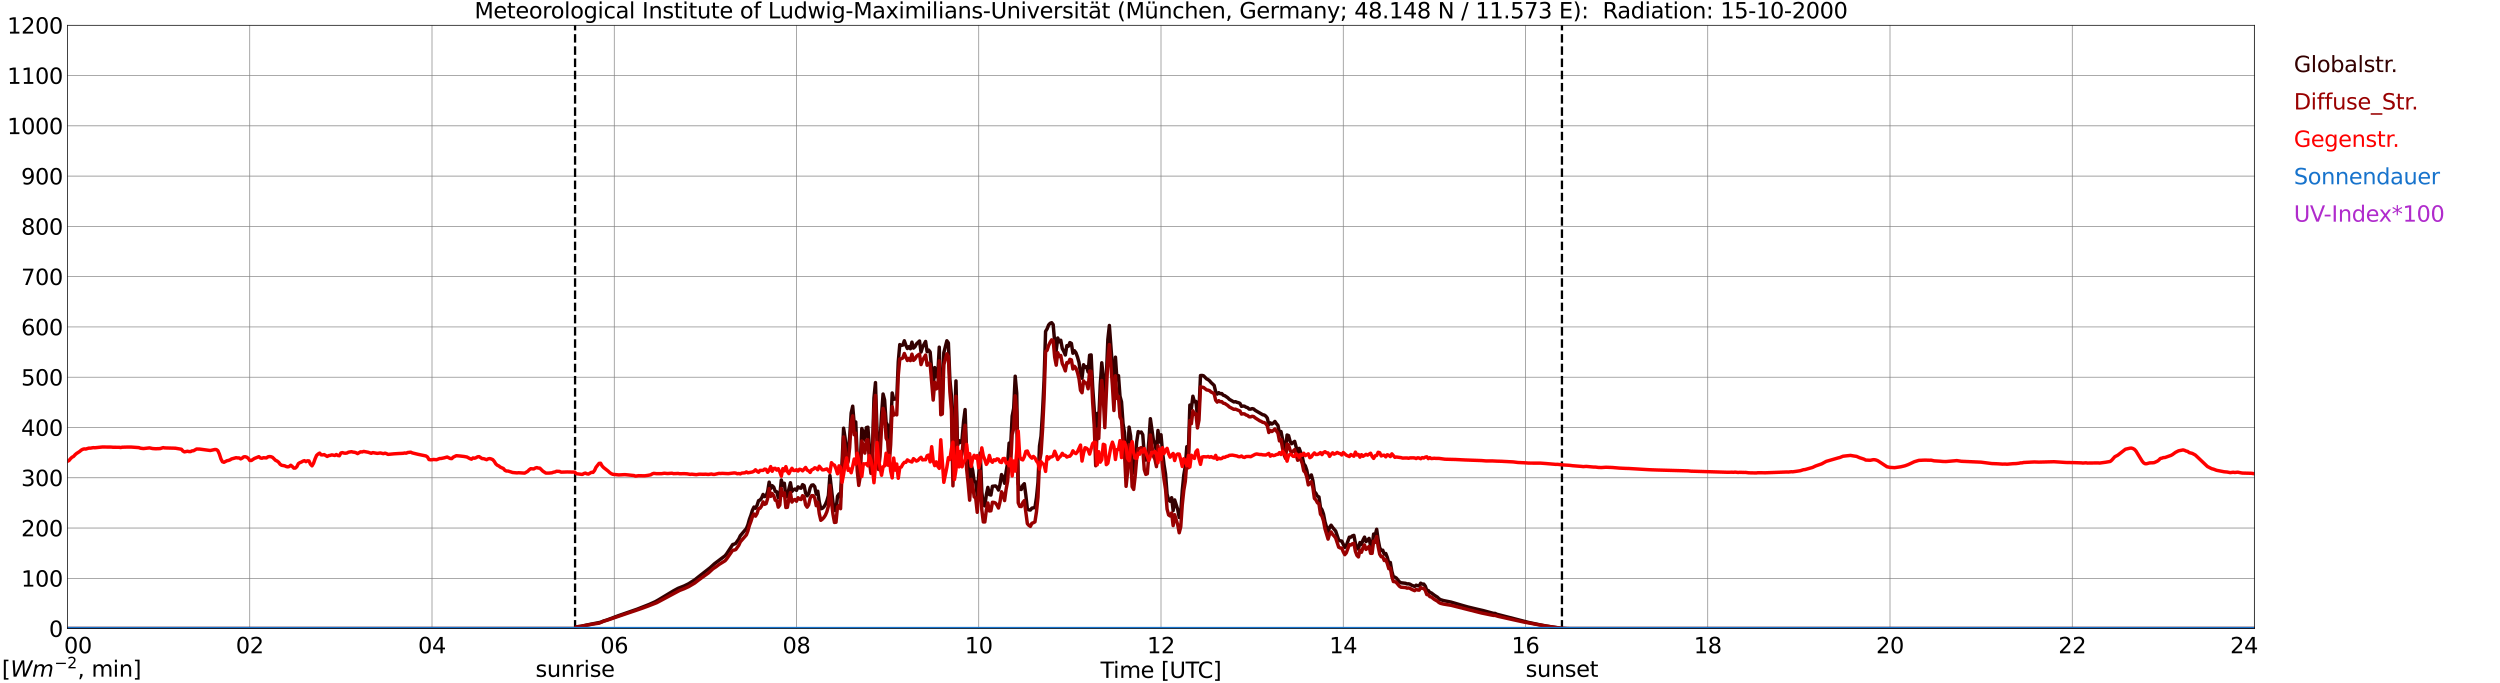 <?xml version="1.0" encoding="utf-8" standalone="no"?>
<!DOCTYPE svg PUBLIC "-//W3C//DTD SVG 1.1//EN"
  "http://www.w3.org/Graphics/SVG/1.1/DTD/svg11.dtd">
<svg xmlns:xlink="http://www.w3.org/1999/xlink" width="1085.4pt" height="296.64pt" viewBox="0 0 1085.4 296.64" xmlns="http://www.w3.org/2000/svg" version="1.1">
 <defs>
  <style type="text/css">*{stroke-linejoin: round; stroke-linecap: butt}</style>
 </defs>
 <g id="figure_1">
  <g id="patch_1">
   <path d="M 0 296.64 
L 1085.4 296.64 
L 1085.4 0 
L 0 0 
z
" style="fill: #ffffff"/>
  </g>
  <g id="axes_1">
   <g id="patch_2">
    <path d="M 29.306 272.909 
L 978.814 272.909 
L 978.814 10.976 
L 29.306 10.976 
z
" style="fill: #ffffff"/>
   </g>
   <g id="patch_3">
    <path d="M 978.814 272.909 
L 978.814 272.909 
L 978.814 10.976 
L 978.814 10.976 
z
" clip-path="url(#p30e7ccc897)" style="fill: #d3d3d3; opacity: 0.25; stroke: #d3d3d3; stroke-linejoin: miter"/>
   </g>
   <g id="matplotlib.axis_1">
    <g id="xtick_1">
     <g id="line2d_1">
      <path d="M 29.306 272.909 
L 29.306 10.976 
" clip-path="url(#p30e7ccc897)" style="fill: none; stroke: #808080; stroke-width: 0.3; stroke-linecap: square"/>
     </g>
     <g id="line2d_2"/>
     <g id="text_1">
      <!--    00 -->
      <g transform="translate(18.733 283.627) scale(0.095 -0.095)">
       <defs>
        <path id="DejaVuSans-20" transform="scale(0.016)"/>
        <path id="DejaVuSans-30" d="M 2034 4250 
Q 1547 4250 1301 3770 
Q 1056 3291 1056 2328 
Q 1056 1369 1301 889 
Q 1547 409 2034 409 
Q 2525 409 2770 889 
Q 3016 1369 3016 2328 
Q 3016 3291 2770 3770 
Q 2525 4250 2034 4250 
z
M 2034 4750 
Q 2819 4750 3233 4129 
Q 3647 3509 3647 2328 
Q 3647 1150 3233 529 
Q 2819 -91 2034 -91 
Q 1250 -91 836 529 
Q 422 1150 422 2328 
Q 422 3509 836 4129 
Q 1250 4750 2034 4750 
z
" transform="scale(0.016)"/>
       </defs>
       <use xlink:href="#DejaVuSans-20"/>
       <use xlink:href="#DejaVuSans-20" transform="translate(31.787 0)"/>
       <use xlink:href="#DejaVuSans-20" transform="translate(63.574 0)"/>
       <use xlink:href="#DejaVuSans-30" transform="translate(95.361 0)"/>
       <use xlink:href="#DejaVuSans-30" transform="translate(158.984 0)"/>
      </g>
     </g>
    </g>
    <g id="xtick_2">
     <g id="line2d_3">
      <path d="M 108.431 272.909 
L 108.431 10.976 
" clip-path="url(#p30e7ccc897)" style="fill: none; stroke: #808080; stroke-width: 0.3; stroke-linecap: square"/>
     </g>
     <g id="line2d_4"/>
     <g id="text_2">
      <!-- 02 -->
      <g transform="translate(102.387 283.627) scale(0.095 -0.095)">
       <defs>
        <path id="DejaVuSans-32" d="M 1228 531 
L 3431 531 
L 3431 0 
L 469 0 
L 469 531 
Q 828 903 1448 1529 
Q 2069 2156 2228 2338 
Q 2531 2678 2651 2914 
Q 2772 3150 2772 3378 
Q 2772 3750 2511 3984 
Q 2250 4219 1831 4219 
Q 1534 4219 1204 4116 
Q 875 4013 500 3803 
L 500 4441 
Q 881 4594 1212 4672 
Q 1544 4750 1819 4750 
Q 2544 4750 2975 4387 
Q 3406 4025 3406 3419 
Q 3406 3131 3298 2873 
Q 3191 2616 2906 2266 
Q 2828 2175 2409 1742 
Q 1991 1309 1228 531 
z
" transform="scale(0.016)"/>
       </defs>
       <use xlink:href="#DejaVuSans-30"/>
       <use xlink:href="#DejaVuSans-32" transform="translate(63.623 0)"/>
      </g>
     </g>
    </g>
    <g id="xtick_3">
     <g id="line2d_5">
      <path d="M 187.557 272.909 
L 187.557 10.976 
" clip-path="url(#p30e7ccc897)" style="fill: none; stroke: #808080; stroke-width: 0.3; stroke-linecap: square"/>
     </g>
     <g id="line2d_6"/>
     <g id="text_3">
      <!-- 04 -->
      <g transform="translate(181.513 283.627) scale(0.095 -0.095)">
       <defs>
        <path id="DejaVuSans-34" d="M 2419 4116 
L 825 1625 
L 2419 1625 
L 2419 4116 
z
M 2253 4666 
L 3047 4666 
L 3047 1625 
L 3713 1625 
L 3713 1100 
L 3047 1100 
L 3047 0 
L 2419 0 
L 2419 1100 
L 313 1100 
L 313 1709 
L 2253 4666 
z
" transform="scale(0.016)"/>
       </defs>
       <use xlink:href="#DejaVuSans-30"/>
       <use xlink:href="#DejaVuSans-34" transform="translate(63.623 0)"/>
      </g>
     </g>
    </g>
    <g id="xtick_4">
     <g id="line2d_7">
      <path d="M 266.683 272.909 
L 266.683 10.976 
" clip-path="url(#p30e7ccc897)" style="fill: none; stroke: #808080; stroke-width: 0.3; stroke-linecap: square"/>
     </g>
     <g id="line2d_8"/>
     <g id="text_4">
      <!-- 06 -->
      <g transform="translate(260.638 283.627) scale(0.095 -0.095)">
       <defs>
        <path id="DejaVuSans-36" d="M 2113 2584 
Q 1688 2584 1439 2293 
Q 1191 2003 1191 1497 
Q 1191 994 1439 701 
Q 1688 409 2113 409 
Q 2538 409 2786 701 
Q 3034 994 3034 1497 
Q 3034 2003 2786 2293 
Q 2538 2584 2113 2584 
z
M 3366 4563 
L 3366 3988 
Q 3128 4100 2886 4159 
Q 2644 4219 2406 4219 
Q 1781 4219 1451 3797 
Q 1122 3375 1075 2522 
Q 1259 2794 1537 2939 
Q 1816 3084 2150 3084 
Q 2853 3084 3261 2657 
Q 3669 2231 3669 1497 
Q 3669 778 3244 343 
Q 2819 -91 2113 -91 
Q 1303 -91 875 529 
Q 447 1150 447 2328 
Q 447 3434 972 4092 
Q 1497 4750 2381 4750 
Q 2619 4750 2861 4703 
Q 3103 4656 3366 4563 
z
" transform="scale(0.016)"/>
       </defs>
       <use xlink:href="#DejaVuSans-30"/>
       <use xlink:href="#DejaVuSans-36" transform="translate(63.623 0)"/>
      </g>
     </g>
    </g>
    <g id="xtick_5">
     <g id="line2d_9">
      <path d="M 345.808 272.909 
L 345.808 10.976 
" clip-path="url(#p30e7ccc897)" style="fill: none; stroke: #808080; stroke-width: 0.3; stroke-linecap: square"/>
     </g>
     <g id="line2d_10"/>
     <g id="text_5">
      <!-- 08 -->
      <g transform="translate(339.764 283.627) scale(0.095 -0.095)">
       <defs>
        <path id="DejaVuSans-38" d="M 2034 2216 
Q 1584 2216 1326 1975 
Q 1069 1734 1069 1313 
Q 1069 891 1326 650 
Q 1584 409 2034 409 
Q 2484 409 2743 651 
Q 3003 894 3003 1313 
Q 3003 1734 2745 1975 
Q 2488 2216 2034 2216 
z
M 1403 2484 
Q 997 2584 770 2862 
Q 544 3141 544 3541 
Q 544 4100 942 4425 
Q 1341 4750 2034 4750 
Q 2731 4750 3128 4425 
Q 3525 4100 3525 3541 
Q 3525 3141 3298 2862 
Q 3072 2584 2669 2484 
Q 3125 2378 3379 2068 
Q 3634 1759 3634 1313 
Q 3634 634 3220 271 
Q 2806 -91 2034 -91 
Q 1263 -91 848 271 
Q 434 634 434 1313 
Q 434 1759 690 2068 
Q 947 2378 1403 2484 
z
M 1172 3481 
Q 1172 3119 1398 2916 
Q 1625 2713 2034 2713 
Q 2441 2713 2670 2916 
Q 2900 3119 2900 3481 
Q 2900 3844 2670 4047 
Q 2441 4250 2034 4250 
Q 1625 4250 1398 4047 
Q 1172 3844 1172 3481 
z
" transform="scale(0.016)"/>
       </defs>
       <use xlink:href="#DejaVuSans-30"/>
       <use xlink:href="#DejaVuSans-38" transform="translate(63.623 0)"/>
      </g>
     </g>
    </g>
    <g id="xtick_6">
     <g id="line2d_11">
      <path d="M 424.934 272.909 
L 424.934 10.976 
" clip-path="url(#p30e7ccc897)" style="fill: none; stroke: #808080; stroke-width: 0.3; stroke-linecap: square"/>
     </g>
     <g id="line2d_12"/>
     <g id="text_6">
      <!-- 10 -->
      <g transform="translate(418.89 283.627) scale(0.095 -0.095)">
       <defs>
        <path id="DejaVuSans-31" d="M 794 531 
L 1825 531 
L 1825 4091 
L 703 3866 
L 703 4441 
L 1819 4666 
L 2450 4666 
L 2450 531 
L 3481 531 
L 3481 0 
L 794 0 
L 794 531 
z
" transform="scale(0.016)"/>
       </defs>
       <use xlink:href="#DejaVuSans-31"/>
       <use xlink:href="#DejaVuSans-30" transform="translate(63.623 0)"/>
      </g>
     </g>
    </g>
    <g id="xtick_7">
     <g id="line2d_13">
      <path d="M 504.06 272.909 
L 504.06 10.976 
" clip-path="url(#p30e7ccc897)" style="fill: none; stroke: #808080; stroke-width: 0.3; stroke-linecap: square"/>
     </g>
     <g id="line2d_14"/>
     <g id="text_7">
      <!-- 12 -->
      <g transform="translate(498.015 283.627) scale(0.095 -0.095)">
       <use xlink:href="#DejaVuSans-31"/>
       <use xlink:href="#DejaVuSans-32" transform="translate(63.623 0)"/>
      </g>
     </g>
    </g>
    <g id="xtick_8">
     <g id="line2d_15">
      <path d="M 583.185 272.909 
L 583.185 10.976 
" clip-path="url(#p30e7ccc897)" style="fill: none; stroke: #808080; stroke-width: 0.3; stroke-linecap: square"/>
     </g>
     <g id="line2d_16"/>
     <g id="text_8">
      <!-- 14 -->
      <g transform="translate(577.141 283.627) scale(0.095 -0.095)">
       <use xlink:href="#DejaVuSans-31"/>
       <use xlink:href="#DejaVuSans-34" transform="translate(63.623 0)"/>
      </g>
     </g>
    </g>
    <g id="xtick_9">
     <g id="line2d_17">
      <path d="M 662.311 272.909 
L 662.311 10.976 
" clip-path="url(#p30e7ccc897)" style="fill: none; stroke: #808080; stroke-width: 0.3; stroke-linecap: square"/>
     </g>
     <g id="line2d_18"/>
     <g id="text_9">
      <!-- 16 -->
      <g transform="translate(656.267 283.627) scale(0.095 -0.095)">
       <use xlink:href="#DejaVuSans-31"/>
       <use xlink:href="#DejaVuSans-36" transform="translate(63.623 0)"/>
      </g>
     </g>
    </g>
    <g id="xtick_10">
     <g id="line2d_19">
      <path d="M 741.437 272.909 
L 741.437 10.976 
" clip-path="url(#p30e7ccc897)" style="fill: none; stroke: #808080; stroke-width: 0.3; stroke-linecap: square"/>
     </g>
     <g id="line2d_20"/>
     <g id="text_10">
      <!-- 18 -->
      <g transform="translate(735.392 283.627) scale(0.095 -0.095)">
       <use xlink:href="#DejaVuSans-31"/>
       <use xlink:href="#DejaVuSans-38" transform="translate(63.623 0)"/>
      </g>
     </g>
    </g>
    <g id="xtick_11">
     <g id="line2d_21">
      <path d="M 820.562 272.909 
L 820.562 10.976 
" clip-path="url(#p30e7ccc897)" style="fill: none; stroke: #808080; stroke-width: 0.3; stroke-linecap: square"/>
     </g>
     <g id="line2d_22"/>
     <g id="text_11">
      <!-- 20 -->
      <g transform="translate(814.518 283.627) scale(0.095 -0.095)">
       <use xlink:href="#DejaVuSans-32"/>
       <use xlink:href="#DejaVuSans-30" transform="translate(63.623 0)"/>
      </g>
     </g>
    </g>
    <g id="xtick_12">
     <g id="line2d_23">
      <path d="M 899.688 272.909 
L 899.688 10.976 
" clip-path="url(#p30e7ccc897)" style="fill: none; stroke: #808080; stroke-width: 0.3; stroke-linecap: square"/>
     </g>
     <g id="line2d_24"/>
     <g id="text_12">
      <!-- 22 -->
      <g transform="translate(893.644 283.627) scale(0.095 -0.095)">
       <use xlink:href="#DejaVuSans-32"/>
       <use xlink:href="#DejaVuSans-32" transform="translate(63.623 0)"/>
      </g>
     </g>
    </g>
    <g id="xtick_13">
     <g id="line2d_25">
      <path d="M 978.814 272.909 
L 978.814 10.976 
" clip-path="url(#p30e7ccc897)" style="fill: none; stroke: #808080; stroke-width: 0.3; stroke-linecap: square"/>
     </g>
     <g id="line2d_26"/>
     <g id="text_13">
      <!-- 24    -->
      <g transform="translate(968.241 283.627) scale(0.095 -0.095)">
       <use xlink:href="#DejaVuSans-32"/>
       <use xlink:href="#DejaVuSans-34" transform="translate(63.623 0)"/>
       <use xlink:href="#DejaVuSans-20" transform="translate(127.246 0)"/>
       <use xlink:href="#DejaVuSans-20" transform="translate(159.033 0)"/>
       <use xlink:href="#DejaVuSans-20" transform="translate(190.82 0)"/>
      </g>
     </g>
    </g>
    <g id="text_14">
     <!-- Time [UTC] -->
     <g transform="translate(477.806 294.322) scale(0.095 -0.095)">
      <defs>
       <path id="DejaVuSans-54" d="M -19 4666 
L 3928 4666 
L 3928 4134 
L 2272 4134 
L 2272 0 
L 1638 0 
L 1638 4134 
L -19 4134 
L -19 4666 
z
" transform="scale(0.016)"/>
       <path id="DejaVuSans-69" d="M 603 3500 
L 1178 3500 
L 1178 0 
L 603 0 
L 603 3500 
z
M 603 4863 
L 1178 4863 
L 1178 4134 
L 603 4134 
L 603 4863 
z
" transform="scale(0.016)"/>
       <path id="DejaVuSans-6d" d="M 3328 2828 
Q 3544 3216 3844 3400 
Q 4144 3584 4550 3584 
Q 5097 3584 5394 3201 
Q 5691 2819 5691 2113 
L 5691 0 
L 5113 0 
L 5113 2094 
Q 5113 2597 4934 2840 
Q 4756 3084 4391 3084 
Q 3944 3084 3684 2787 
Q 3425 2491 3425 1978 
L 3425 0 
L 2847 0 
L 2847 2094 
Q 2847 2600 2669 2842 
Q 2491 3084 2119 3084 
Q 1678 3084 1418 2786 
Q 1159 2488 1159 1978 
L 1159 0 
L 581 0 
L 581 3500 
L 1159 3500 
L 1159 2956 
Q 1356 3278 1631 3431 
Q 1906 3584 2284 3584 
Q 2666 3584 2933 3390 
Q 3200 3197 3328 2828 
z
" transform="scale(0.016)"/>
       <path id="DejaVuSans-65" d="M 3597 1894 
L 3597 1613 
L 953 1613 
Q 991 1019 1311 708 
Q 1631 397 2203 397 
Q 2534 397 2845 478 
Q 3156 559 3463 722 
L 3463 178 
Q 3153 47 2828 -22 
Q 2503 -91 2169 -91 
Q 1331 -91 842 396 
Q 353 884 353 1716 
Q 353 2575 817 3079 
Q 1281 3584 2069 3584 
Q 2775 3584 3186 3129 
Q 3597 2675 3597 1894 
z
M 3022 2063 
Q 3016 2534 2758 2815 
Q 2500 3097 2075 3097 
Q 1594 3097 1305 2825 
Q 1016 2553 972 2059 
L 3022 2063 
z
" transform="scale(0.016)"/>
       <path id="DejaVuSans-5b" d="M 550 4863 
L 1875 4863 
L 1875 4416 
L 1125 4416 
L 1125 -397 
L 1875 -397 
L 1875 -844 
L 550 -844 
L 550 4863 
z
" transform="scale(0.016)"/>
       <path id="DejaVuSans-55" d="M 556 4666 
L 1191 4666 
L 1191 1831 
Q 1191 1081 1462 751 
Q 1734 422 2344 422 
Q 2950 422 3222 751 
Q 3494 1081 3494 1831 
L 3494 4666 
L 4128 4666 
L 4128 1753 
Q 4128 841 3676 375 
Q 3225 -91 2344 -91 
Q 1459 -91 1007 375 
Q 556 841 556 1753 
L 556 4666 
z
" transform="scale(0.016)"/>
       <path id="DejaVuSans-43" d="M 4122 4306 
L 4122 3641 
Q 3803 3938 3442 4084 
Q 3081 4231 2675 4231 
Q 1875 4231 1450 3742 
Q 1025 3253 1025 2328 
Q 1025 1406 1450 917 
Q 1875 428 2675 428 
Q 3081 428 3442 575 
Q 3803 722 4122 1019 
L 4122 359 
Q 3791 134 3420 21 
Q 3050 -91 2638 -91 
Q 1578 -91 968 557 
Q 359 1206 359 2328 
Q 359 3453 968 4101 
Q 1578 4750 2638 4750 
Q 3056 4750 3426 4639 
Q 3797 4528 4122 4306 
z
" transform="scale(0.016)"/>
       <path id="DejaVuSans-5d" d="M 1947 4863 
L 1947 -844 
L 622 -844 
L 622 -397 
L 1369 -397 
L 1369 4416 
L 622 4416 
L 622 4863 
L 1947 4863 
z
" transform="scale(0.016)"/>
      </defs>
      <use xlink:href="#DejaVuSans-54"/>
      <use xlink:href="#DejaVuSans-69" transform="translate(57.959 0)"/>
      <use xlink:href="#DejaVuSans-6d" transform="translate(85.742 0)"/>
      <use xlink:href="#DejaVuSans-65" transform="translate(183.154 0)"/>
      <use xlink:href="#DejaVuSans-20" transform="translate(244.678 0)"/>
      <use xlink:href="#DejaVuSans-5b" transform="translate(276.465 0)"/>
      <use xlink:href="#DejaVuSans-55" transform="translate(315.479 0)"/>
      <use xlink:href="#DejaVuSans-54" transform="translate(388.672 0)"/>
      <use xlink:href="#DejaVuSans-43" transform="translate(443.881 0)"/>
      <use xlink:href="#DejaVuSans-5d" transform="translate(513.705 0)"/>
     </g>
    </g>
   </g>
   <g id="matplotlib.axis_2">
    <g id="ytick_1">
     <g id="line2d_27">
      <path d="M 29.306 272.909 
L 978.814 272.909 
" clip-path="url(#p30e7ccc897)" style="fill: none; stroke: #808080; stroke-width: 0.3; stroke-linecap: square"/>
     </g>
     <g id="line2d_28"/>
     <g id="text_15">
      <!-- 0 -->
      <g transform="translate(21.261 276.518) scale(0.095 -0.095)">
       <use xlink:href="#DejaVuSans-30"/>
      </g>
     </g>
    </g>
    <g id="ytick_2">
     <g id="line2d_29">
      <path d="M 29.306 251.081 
L 978.814 251.081 
" clip-path="url(#p30e7ccc897)" style="fill: none; stroke: #808080; stroke-width: 0.3; stroke-linecap: square"/>
     </g>
     <g id="line2d_30"/>
     <g id="text_16">
      <!-- 100 -->
      <g transform="translate(9.173 254.69) scale(0.095 -0.095)">
       <use xlink:href="#DejaVuSans-31"/>
       <use xlink:href="#DejaVuSans-30" transform="translate(63.623 0)"/>
       <use xlink:href="#DejaVuSans-30" transform="translate(127.246 0)"/>
      </g>
     </g>
    </g>
    <g id="ytick_3">
     <g id="line2d_31">
      <path d="M 29.306 229.253 
L 978.814 229.253 
" clip-path="url(#p30e7ccc897)" style="fill: none; stroke: #808080; stroke-width: 0.3; stroke-linecap: square"/>
     </g>
     <g id="line2d_32"/>
     <g id="text_17">
      <!-- 200 -->
      <g transform="translate(9.173 232.863) scale(0.095 -0.095)">
       <use xlink:href="#DejaVuSans-32"/>
       <use xlink:href="#DejaVuSans-30" transform="translate(63.623 0)"/>
       <use xlink:href="#DejaVuSans-30" transform="translate(127.246 0)"/>
      </g>
     </g>
    </g>
    <g id="ytick_4">
     <g id="line2d_33">
      <path d="M 29.306 207.426 
L 978.814 207.426 
" clip-path="url(#p30e7ccc897)" style="fill: none; stroke: #808080; stroke-width: 0.3; stroke-linecap: square"/>
     </g>
     <g id="line2d_34"/>
     <g id="text_18">
      <!-- 300 -->
      <g transform="translate(9.173 211.035) scale(0.095 -0.095)">
       <defs>
        <path id="DejaVuSans-33" d="M 2597 2516 
Q 3050 2419 3304 2112 
Q 3559 1806 3559 1356 
Q 3559 666 3084 287 
Q 2609 -91 1734 -91 
Q 1441 -91 1130 -33 
Q 819 25 488 141 
L 488 750 
Q 750 597 1062 519 
Q 1375 441 1716 441 
Q 2309 441 2620 675 
Q 2931 909 2931 1356 
Q 2931 1769 2642 2001 
Q 2353 2234 1838 2234 
L 1294 2234 
L 1294 2753 
L 1863 2753 
Q 2328 2753 2575 2939 
Q 2822 3125 2822 3475 
Q 2822 3834 2567 4026 
Q 2313 4219 1838 4219 
Q 1578 4219 1281 4162 
Q 984 4106 628 3988 
L 628 4550 
Q 988 4650 1302 4700 
Q 1616 4750 1894 4750 
Q 2613 4750 3031 4423 
Q 3450 4097 3450 3541 
Q 3450 3153 3228 2886 
Q 3006 2619 2597 2516 
z
" transform="scale(0.016)"/>
       </defs>
       <use xlink:href="#DejaVuSans-33"/>
       <use xlink:href="#DejaVuSans-30" transform="translate(63.623 0)"/>
       <use xlink:href="#DejaVuSans-30" transform="translate(127.246 0)"/>
      </g>
     </g>
    </g>
    <g id="ytick_5">
     <g id="line2d_35">
      <path d="M 29.306 185.598 
L 978.814 185.598 
" clip-path="url(#p30e7ccc897)" style="fill: none; stroke: #808080; stroke-width: 0.3; stroke-linecap: square"/>
     </g>
     <g id="line2d_36"/>
     <g id="text_19">
      <!-- 400 -->
      <g transform="translate(9.173 189.207) scale(0.095 -0.095)">
       <use xlink:href="#DejaVuSans-34"/>
       <use xlink:href="#DejaVuSans-30" transform="translate(63.623 0)"/>
       <use xlink:href="#DejaVuSans-30" transform="translate(127.246 0)"/>
      </g>
     </g>
    </g>
    <g id="ytick_6">
     <g id="line2d_37">
      <path d="M 29.306 163.77 
L 978.814 163.77 
" clip-path="url(#p30e7ccc897)" style="fill: none; stroke: #808080; stroke-width: 0.3; stroke-linecap: square"/>
     </g>
     <g id="line2d_38"/>
     <g id="text_20">
      <!-- 500 -->
      <g transform="translate(9.173 167.379) scale(0.095 -0.095)">
       <defs>
        <path id="DejaVuSans-35" d="M 691 4666 
L 3169 4666 
L 3169 4134 
L 1269 4134 
L 1269 2991 
Q 1406 3038 1543 3061 
Q 1681 3084 1819 3084 
Q 2600 3084 3056 2656 
Q 3513 2228 3513 1497 
Q 3513 744 3044 326 
Q 2575 -91 1722 -91 
Q 1428 -91 1123 -41 
Q 819 9 494 109 
L 494 744 
Q 775 591 1075 516 
Q 1375 441 1709 441 
Q 2250 441 2565 725 
Q 2881 1009 2881 1497 
Q 2881 1984 2565 2268 
Q 2250 2553 1709 2553 
Q 1456 2553 1204 2497 
Q 953 2441 691 2322 
L 691 4666 
z
" transform="scale(0.016)"/>
       </defs>
       <use xlink:href="#DejaVuSans-35"/>
       <use xlink:href="#DejaVuSans-30" transform="translate(63.623 0)"/>
       <use xlink:href="#DejaVuSans-30" transform="translate(127.246 0)"/>
      </g>
     </g>
    </g>
    <g id="ytick_7">
     <g id="line2d_39">
      <path d="M 29.306 141.942 
L 978.814 141.942 
" clip-path="url(#p30e7ccc897)" style="fill: none; stroke: #808080; stroke-width: 0.3; stroke-linecap: square"/>
     </g>
     <g id="line2d_40"/>
     <g id="text_21">
      <!-- 600 -->
      <g transform="translate(9.173 145.551) scale(0.095 -0.095)">
       <use xlink:href="#DejaVuSans-36"/>
       <use xlink:href="#DejaVuSans-30" transform="translate(63.623 0)"/>
       <use xlink:href="#DejaVuSans-30" transform="translate(127.246 0)"/>
      </g>
     </g>
    </g>
    <g id="ytick_8">
     <g id="line2d_41">
      <path d="M 29.306 120.114 
L 978.814 120.114 
" clip-path="url(#p30e7ccc897)" style="fill: none; stroke: #808080; stroke-width: 0.3; stroke-linecap: square"/>
     </g>
     <g id="line2d_42"/>
     <g id="text_22">
      <!-- 700 -->
      <g transform="translate(9.173 123.724) scale(0.095 -0.095)">
       <defs>
        <path id="DejaVuSans-37" d="M 525 4666 
L 3525 4666 
L 3525 4397 
L 1831 0 
L 1172 0 
L 2766 4134 
L 525 4134 
L 525 4666 
z
" transform="scale(0.016)"/>
       </defs>
       <use xlink:href="#DejaVuSans-37"/>
       <use xlink:href="#DejaVuSans-30" transform="translate(63.623 0)"/>
       <use xlink:href="#DejaVuSans-30" transform="translate(127.246 0)"/>
      </g>
     </g>
    </g>
    <g id="ytick_9">
     <g id="line2d_43">
      <path d="M 29.306 98.287 
L 978.814 98.287 
" clip-path="url(#p30e7ccc897)" style="fill: none; stroke: #808080; stroke-width: 0.3; stroke-linecap: square"/>
     </g>
     <g id="line2d_44"/>
     <g id="text_23">
      <!-- 800 -->
      <g transform="translate(9.173 101.896) scale(0.095 -0.095)">
       <use xlink:href="#DejaVuSans-38"/>
       <use xlink:href="#DejaVuSans-30" transform="translate(63.623 0)"/>
       <use xlink:href="#DejaVuSans-30" transform="translate(127.246 0)"/>
      </g>
     </g>
    </g>
    <g id="ytick_10">
     <g id="line2d_45">
      <path d="M 29.306 76.459 
L 978.814 76.459 
" clip-path="url(#p30e7ccc897)" style="fill: none; stroke: #808080; stroke-width: 0.3; stroke-linecap: square"/>
     </g>
     <g id="line2d_46"/>
     <g id="text_24">
      <!-- 900 -->
      <g transform="translate(9.173 80.068) scale(0.095 -0.095)">
       <defs>
        <path id="DejaVuSans-39" d="M 703 97 
L 703 672 
Q 941 559 1184 500 
Q 1428 441 1663 441 
Q 2288 441 2617 861 
Q 2947 1281 2994 2138 
Q 2813 1869 2534 1725 
Q 2256 1581 1919 1581 
Q 1219 1581 811 2004 
Q 403 2428 403 3163 
Q 403 3881 828 4315 
Q 1253 4750 1959 4750 
Q 2769 4750 3195 4129 
Q 3622 3509 3622 2328 
Q 3622 1225 3098 567 
Q 2575 -91 1691 -91 
Q 1453 -91 1209 -44 
Q 966 3 703 97 
z
M 1959 2075 
Q 2384 2075 2632 2365 
Q 2881 2656 2881 3163 
Q 2881 3666 2632 3958 
Q 2384 4250 1959 4250 
Q 1534 4250 1286 3958 
Q 1038 3666 1038 3163 
Q 1038 2656 1286 2365 
Q 1534 2075 1959 2075 
z
" transform="scale(0.016)"/>
       </defs>
       <use xlink:href="#DejaVuSans-39"/>
       <use xlink:href="#DejaVuSans-30" transform="translate(63.623 0)"/>
       <use xlink:href="#DejaVuSans-30" transform="translate(127.246 0)"/>
      </g>
     </g>
    </g>
    <g id="ytick_11">
     <g id="line2d_47">
      <path d="M 29.306 54.631 
L 978.814 54.631 
" clip-path="url(#p30e7ccc897)" style="fill: none; stroke: #808080; stroke-width: 0.3; stroke-linecap: square"/>
     </g>
     <g id="line2d_48"/>
     <g id="text_25">
      <!-- 1000 -->
      <g transform="translate(3.128 58.24) scale(0.095 -0.095)">
       <use xlink:href="#DejaVuSans-31"/>
       <use xlink:href="#DejaVuSans-30" transform="translate(63.623 0)"/>
       <use xlink:href="#DejaVuSans-30" transform="translate(127.246 0)"/>
       <use xlink:href="#DejaVuSans-30" transform="translate(190.869 0)"/>
      </g>
     </g>
    </g>
    <g id="ytick_12">
     <g id="line2d_49">
      <path d="M 29.306 32.803 
L 978.814 32.803 
" clip-path="url(#p30e7ccc897)" style="fill: none; stroke: #808080; stroke-width: 0.3; stroke-linecap: square"/>
     </g>
     <g id="line2d_50"/>
     <g id="text_26">
      <!-- 1100 -->
      <g transform="translate(3.128 36.413) scale(0.095 -0.095)">
       <use xlink:href="#DejaVuSans-31"/>
       <use xlink:href="#DejaVuSans-31" transform="translate(63.623 0)"/>
       <use xlink:href="#DejaVuSans-30" transform="translate(127.246 0)"/>
       <use xlink:href="#DejaVuSans-30" transform="translate(190.869 0)"/>
      </g>
     </g>
    </g>
    <g id="ytick_13">
     <g id="line2d_51">
      <path d="M 29.306 10.976 
L 978.814 10.976 
" clip-path="url(#p30e7ccc897)" style="fill: none; stroke: #808080; stroke-width: 0.3; stroke-linecap: square"/>
     </g>
     <g id="line2d_52"/>
     <g id="text_27">
      <!-- 1200 -->
      <g transform="translate(3.128 14.585) scale(0.095 -0.095)">
       <use xlink:href="#DejaVuSans-31"/>
       <use xlink:href="#DejaVuSans-32" transform="translate(63.623 0)"/>
       <use xlink:href="#DejaVuSans-30" transform="translate(127.246 0)"/>
       <use xlink:href="#DejaVuSans-30" transform="translate(190.869 0)"/>
      </g>
     </g>
    </g>
   </g>
   <g id="line2d_53">
    <path d="M 249.671 272.909 
L 249.671 10.976 
" clip-path="url(#p30e7ccc897)" style="fill: none; stroke-dasharray: 3.7,1.6; stroke-dashoffset: 0; stroke: #000000"/>
   </g>
   <g id="line2d_54">
    <path d="M 678.136 272.909 
L 678.136 10.976 
" clip-path="url(#p30e7ccc897)" style="fill: none; stroke-dasharray: 3.7,1.6; stroke-dashoffset: 0; stroke: #000000"/>
   </g>
   <g id="line2d_55">
    <path d="M 29.306 272.909 
L 249.539 272.909 
L 250.198 272.14 
L 252.176 271.918 
L 254.814 271.344 
L 260.748 270.163 
L 262.067 269.604 
L 263.386 269.218 
L 268.661 267.249 
L 276.573 264.501 
L 281.849 262.423 
L 284.486 261.24 
L 285.805 260.495 
L 292.399 256.518 
L 294.377 255.442 
L 297.014 254.405 
L 298.992 253.436 
L 301.63 251.745 
L 302.949 250.695 
L 304.267 249.649 
L 308.224 246.558 
L 310.202 244.751 
L 314.818 241.272 
L 315.477 240.436 
L 318.114 236.408 
L 318.774 236.232 
L 319.433 235.909 
L 320.752 234.012 
L 321.411 232.586 
L 324.049 229.452 
L 324.708 227.837 
L 325.368 225.453 
L 326.027 223.672 
L 326.686 221.5 
L 327.346 220.138 
L 328.005 220.671 
L 328.665 219.446 
L 329.324 217.39 
L 329.983 217.056 
L 330.643 216.264 
L 331.302 214.67 
L 331.961 215.6 
L 332.621 215.288 
L 333.28 213.428 
L 333.94 209.333 
L 334.599 212.066 
L 335.258 210.872 
L 335.918 211.505 
L 336.577 213.315 
L 337.236 213.509 
L 337.896 216.078 
L 338.555 215.166 
L 339.215 208.397 
L 339.874 210.77 
L 340.533 209.82 
L 341.193 215.607 
L 341.852 215.674 
L 342.512 212.243 
L 343.171 209.591 
L 343.83 213.343 
L 344.49 212.592 
L 345.149 212.313 
L 345.808 212.885 
L 346.468 211.383 
L 347.127 211.826 
L 347.787 211.964 
L 348.446 210.414 
L 349.105 210.828 
L 349.765 214.107 
L 350.424 215.26 
L 351.083 214.463 
L 351.743 211.787 
L 352.402 210.636 
L 353.062 210.519 
L 353.721 211.276 
L 354.38 214.546 
L 355.04 213.262 
L 355.699 217.971 
L 356.359 220.891 
L 357.018 220.69 
L 357.677 220.081 
L 358.337 219.042 
L 358.996 217.449 
L 359.655 215.168 
L 360.315 206.445 
L 361.634 218.058 
L 362.293 221.6 
L 362.952 221.6 
L 363.612 215.447 
L 364.271 214.432 
L 364.93 215.836 
L 366.249 185.908 
L 366.909 190.144 
L 367.568 197.265 
L 368.227 195.735 
L 368.887 189.795 
L 369.546 179.331 
L 370.206 176.356 
L 370.865 183.939 
L 371.524 183.197 
L 372.184 198.625 
L 372.843 204.824 
L 373.502 200.794 
L 374.162 186.052 
L 374.821 187.689 
L 375.481 191.055 
L 376.14 185.657 
L 376.799 185.469 
L 377.459 194.237 
L 378.118 199.214 
L 378.777 196.123 
L 379.437 172.794 
L 380.096 166.11 
L 380.756 187.019 
L 381.415 197.335 
L 382.074 191.808 
L 382.734 180.049 
L 383.393 171.067 
L 384.053 173.632 
L 384.712 183.384 
L 385.371 184.616 
L 386.031 195.051 
L 386.69 186.558 
L 387.349 170.617 
L 388.009 173.35 
L 388.668 173.173 
L 389.328 173.381 
L 389.987 157.11 
L 390.646 149.613 
L 391.306 149.962 
L 391.965 149.813 
L 392.624 147.947 
L 393.284 149.864 
L 393.943 151.309 
L 394.603 150.525 
L 395.262 151.405 
L 395.921 148.55 
L 396.581 151.127 
L 397.24 150.547 
L 397.899 149.307 
L 399.218 148.052 
L 399.878 152.85 
L 400.537 150.678 
L 401.856 148.248 
L 402.515 152.695 
L 403.175 151.979 
L 403.834 152.821 
L 405.153 168.245 
L 405.812 159.597 
L 406.471 163.582 
L 407.131 162.971 
L 407.79 150.726 
L 408.45 173.695 
L 409.109 174.463 
L 409.768 153.157 
L 411.087 147.954 
L 411.746 148.87 
L 412.406 164.925 
L 413.065 171.818 
L 413.725 204.806 
L 415.043 165.374 
L 415.703 193.591 
L 416.362 191.319 
L 417.022 192.124 
L 417.681 190.697 
L 418.34 182.983 
L 419 177.816 
L 419.659 196.429 
L 420.978 210.529 
L 421.637 201.696 
L 422.297 204.256 
L 422.956 209.05 
L 423.615 209.231 
L 424.275 215.187 
L 425.593 196.693 
L 426.253 213.465 
L 426.912 219.23 
L 427.572 219.64 
L 428.231 214.764 
L 428.89 211.612 
L 429.55 214.727 
L 430.209 214.926 
L 430.869 211.136 
L 432.187 210.97 
L 432.847 211.566 
L 433.506 212.765 
L 434.165 210.348 
L 434.825 206.042 
L 435.484 207.199 
L 436.144 209.82 
L 436.803 204.883 
L 437.462 201.095 
L 438.122 192.386 
L 438.781 193.55 
L 439.44 180.663 
L 440.1 177.26 
L 440.759 163.34 
L 441.419 170.705 
L 442.078 210.067 
L 442.737 212.418 
L 443.397 212.52 
L 444.056 210.706 
L 444.716 210.01 
L 445.375 214.969 
L 446.034 220.987 
L 446.694 221.373 
L 447.353 221.432 
L 448.012 220.614 
L 449.331 220.348 
L 449.991 216.002 
L 450.65 209.401 
L 451.309 193.648 
L 451.969 189.361 
L 452.628 178.768 
L 453.287 165.215 
L 453.947 143.878 
L 454.606 142.787 
L 455.266 141.091 
L 455.925 140.377 
L 456.584 140.102 
L 457.244 140.934 
L 457.903 148.539 
L 458.563 152.223 
L 459.222 146.747 
L 459.881 148.425 
L 460.541 147.716 
L 461.2 151.313 
L 461.859 152.54 
L 462.519 154.122 
L 463.178 150.069 
L 463.838 150.333 
L 464.497 148.748 
L 465.156 149.1 
L 465.816 153.365 
L 466.475 152.269 
L 467.134 153.164 
L 467.794 154.993 
L 468.453 157.342 
L 469.113 161.943 
L 469.772 164.228 
L 470.431 158.355 
L 471.091 159.494 
L 471.75 159.195 
L 472.409 161.482 
L 473.069 154.214 
L 473.728 154.094 
L 474.388 167.869 
L 475.047 177.436 
L 475.706 195.916 
L 476.366 179.477 
L 477.025 182.699 
L 477.685 167.049 
L 478.344 157.512 
L 479.003 163.687 
L 479.663 177.417 
L 480.322 163.643 
L 480.981 147.373 
L 481.641 141.311 
L 482.96 159.225 
L 483.619 170.766 
L 484.278 155.072 
L 484.938 164.92 
L 485.597 163.104 
L 486.256 172.023 
L 486.916 174.472 
L 487.575 183.878 
L 488.235 187.979 
L 488.894 203.16 
L 489.553 197.579 
L 490.213 185.425 
L 490.872 189.326 
L 491.532 203.662 
L 492.191 205.365 
L 492.85 199.823 
L 493.51 191.801 
L 494.169 187.37 
L 494.828 187.829 
L 495.488 187.569 
L 496.147 188.752 
L 496.807 197.5 
L 497.466 199.747 
L 498.125 199.45 
L 498.785 191.395 
L 499.444 181.784 
L 500.763 191.096 
L 501.422 192.567 
L 502.082 195.986 
L 502.741 186.894 
L 503.4 191.919 
L 504.06 188.754 
L 504.719 196.127 
L 505.379 201.759 
L 506.038 205.88 
L 506.697 214.524 
L 507.357 217.139 
L 508.016 217.613 
L 508.675 216.082 
L 509.335 221.692 
L 509.994 217.056 
L 511.313 221.181 
L 511.972 224.683 
L 512.632 222.386 
L 513.291 213.009 
L 513.95 206.264 
L 514.61 202.41 
L 515.269 193.934 
L 515.929 196.4 
L 516.588 175.865 
L 517.247 177.305 
L 517.907 172.03 
L 518.566 174.433 
L 519.226 174.271 
L 519.885 180.817 
L 520.544 177.984 
L 521.204 163.045 
L 521.863 162.999 
L 522.522 163.139 
L 523.841 164.482 
L 524.501 164.8 
L 525.16 165.331 
L 525.819 166.11 
L 527.138 167.33 
L 527.797 170.1 
L 528.457 171.108 
L 529.116 170.478 
L 529.776 170.934 
L 530.435 170.868 
L 531.094 171.602 
L 531.754 171.796 
L 533.073 172.7 
L 533.732 173.372 
L 535.71 174.509 
L 536.369 174.38 
L 537.029 174.675 
L 537.688 174.832 
L 538.348 175.125 
L 539.007 176.415 
L 539.666 176.286 
L 540.326 176.365 
L 540.985 176.79 
L 541.644 176.978 
L 542.304 177.598 
L 542.963 177.626 
L 543.623 177.41 
L 544.282 177.559 
L 544.941 178.146 
L 548.238 180.062 
L 548.898 180.193 
L 549.557 180.663 
L 550.216 181.505 
L 550.876 184.437 
L 551.535 183.574 
L 552.195 184.094 
L 552.854 183.688 
L 553.513 182.978 
L 554.173 183.948 
L 554.832 184.694 
L 555.491 188.066 
L 556.151 187.355 
L 557.47 193.744 
L 558.129 195.099 
L 558.788 188.861 
L 559.448 189.119 
L 560.107 191.592 
L 560.766 192.646 
L 562.085 191.622 
L 563.404 196.573 
L 564.063 194.667 
L 565.382 198.234 
L 566.042 201.379 
L 566.701 202.217 
L 567.36 204.138 
L 568.02 207.692 
L 568.679 207.074 
L 569.338 206.201 
L 569.998 208.698 
L 570.657 213.428 
L 571.317 214.186 
L 571.976 215.43 
L 572.635 215.757 
L 573.295 220.343 
L 573.954 221.321 
L 574.613 223.218 
L 575.273 226.63 
L 576.592 231.08 
L 577.251 228.965 
L 577.91 228.027 
L 578.57 229.011 
L 579.889 230.554 
L 581.207 234.474 
L 581.867 234.817 
L 582.526 234.902 
L 583.845 237.668 
L 584.504 236.9 
L 585.823 233.23 
L 586.482 233.224 
L 587.142 232.663 
L 587.801 232.438 
L 588.46 235.804 
L 589.12 237.768 
L 589.779 238.432 
L 590.439 235.544 
L 591.098 236.406 
L 591.757 234.479 
L 592.417 233.202 
L 593.076 235.131 
L 593.736 234.531 
L 594.395 233.754 
L 595.054 236.9 
L 595.714 237.262 
L 596.373 231.87 
L 597.032 232.423 
L 597.692 229.792 
L 598.351 234.333 
L 599.011 237.768 
L 599.67 238.964 
L 600.329 238.866 
L 600.989 240.591 
L 601.648 240.311 
L 602.307 241.99 
L 602.967 244.439 
L 603.626 244.201 
L 604.286 248.038 
L 604.945 250.446 
L 605.604 250.57 
L 606.264 250.998 
L 607.582 252.637 
L 608.242 253.011 
L 610.22 253.238 
L 610.879 253.515 
L 611.539 253.469 
L 612.198 253.655 
L 612.858 254.065 
L 614.176 254.591 
L 614.836 254.065 
L 615.495 254.281 
L 616.154 254.344 
L 616.814 253.201 
L 617.473 253.607 
L 618.133 253.583 
L 618.792 254.46 
L 619.451 256.272 
L 620.111 256.387 
L 620.77 257.206 
L 621.429 257.426 
L 622.748 258.437 
L 624.067 259.277 
L 624.726 259.921 
L 625.386 260.345 
L 626.705 260.744 
L 630.001 261.408 
L 635.276 262.958 
L 637.255 263.518 
L 641.211 264.468 
L 643.848 265.075 
L 648.464 266.315 
L 649.123 266.315 
L 649.783 266.657 
L 663.63 270.228 
L 668.246 271.204 
L 671.542 271.822 
L 677.477 272.76 
L 680.114 272.909 
L 978.154 272.909 
L 978.154 272.909 
" clip-path="url(#p30e7ccc897)" style="fill: none; stroke: #330000; stroke-width: 1.5; stroke-linecap: square"/>
   </g>
   <g id="line2d_56">
    <path d="M 29.306 272.909 
L 249.539 272.909 
L 250.198 272.191 
L 252.176 271.937 
L 257.451 270.933 
L 260.089 270.569 
L 262.067 269.728 
L 264.045 269.109 
L 272.617 266.184 
L 277.892 264.396 
L 281.189 263.204 
L 285.145 261.659 
L 295.036 256.361 
L 297.014 255.595 
L 298.992 254.689 
L 301.63 253.128 
L 302.949 252.103 
L 304.267 251.12 
L 307.564 248.759 
L 309.543 246.938 
L 310.861 246.087 
L 312.18 245.072 
L 314.818 243.439 
L 315.477 242.669 
L 318.114 238.895 
L 318.774 238.836 
L 319.433 238.6 
L 320.752 236.736 
L 321.411 235.256 
L 324.049 232.217 
L 324.708 230.508 
L 325.368 228.112 
L 326.027 226.376 
L 326.686 224.287 
L 327.346 223.157 
L 328.005 224.095 
L 328.665 222.982 
L 329.324 220.858 
L 329.983 220.655 
L 330.643 219.699 
L 331.302 217.892 
L 331.961 218.961 
L 332.621 218.652 
L 333.28 216.436 
L 333.94 212.151 
L 334.599 215.502 
L 335.258 214.271 
L 335.918 215.19 
L 336.577 217.169 
L 337.236 217.322 
L 337.896 220.182 
L 338.555 219.267 
L 339.215 212.088 
L 339.874 215.076 
L 340.533 213.993 
L 341.193 220.337 
L 341.852 220.241 
L 342.512 216.495 
L 343.171 213.884 
L 343.83 217.973 
L 344.49 217.082 
L 345.149 216.857 
L 345.808 217.615 
L 346.468 216.096 
L 347.127 216.691 
L 347.787 216.873 
L 348.446 215.207 
L 349.105 215.67 
L 349.765 219.173 
L 350.424 220.19 
L 351.083 219.186 
L 351.743 216.272 
L 352.402 215.196 
L 353.062 215.211 
L 353.721 216.174 
L 354.38 219.54 
L 355.04 218.069 
L 355.699 223.052 
L 356.359 225.898 
L 357.018 225.418 
L 357.677 224.711 
L 358.337 223.707 
L 358.996 222.175 
L 359.655 219.747 
L 360.315 210.719 
L 360.974 217.567 
L 361.634 223.172 
L 362.293 226.824 
L 362.952 226.734 
L 363.612 220.075 
L 364.271 219.461 
L 364.93 220.85 
L 366.249 189.701 
L 366.909 194.565 
L 367.568 202.215 
L 368.227 200.443 
L 368.887 194.41 
L 369.546 183.308 
L 370.206 180.547 
L 370.865 188.754 
L 371.524 188.06 
L 372.184 204.439 
L 372.843 210.737 
L 373.502 206.718 
L 374.162 191.472 
L 374.821 193.742 
L 375.481 196.721 
L 376.14 191.183 
L 376.799 190.939 
L 377.459 200.495 
L 378.118 205.511 
L 378.777 201.982 
L 379.437 177.886 
L 380.096 171.683 
L 380.756 193.709 
L 381.415 203.844 
L 382.074 198.094 
L 382.734 185.443 
L 383.393 177.288 
L 384.053 179.685 
L 384.712 190.197 
L 385.371 191.472 
L 386.031 201.953 
L 386.69 193.017 
L 387.349 176.576 
L 388.009 180.232 
L 388.668 179.759 
L 389.328 180.123 
L 389.987 163.045 
L 390.646 155.825 
L 391.306 155.768 
L 391.965 155.395 
L 392.624 153.474 
L 393.943 156.514 
L 394.603 155.602 
L 395.262 156.565 
L 395.921 153.769 
L 396.581 156.451 
L 397.24 155.868 
L 397.899 154.72 
L 398.559 154.151 
L 399.218 153.76 
L 399.878 158.28 
L 400.537 156.423 
L 401.856 154.14 
L 402.515 158.577 
L 403.175 157.695 
L 403.834 158.093 
L 405.153 173.693 
L 405.812 165.99 
L 406.471 168.843 
L 407.131 168.365 
L 407.79 156.689 
L 408.45 180.069 
L 409.109 179.715 
L 409.768 158.307 
L 411.087 153.614 
L 411.746 154.799 
L 412.406 170.139 
L 413.065 177.834 
L 413.725 210.922 
L 414.384 189.005 
L 415.043 172.065 
L 415.703 200.279 
L 416.362 197.601 
L 417.022 199.127 
L 417.681 197.11 
L 418.34 189.383 
L 419 184.629 
L 419.659 203.59 
L 420.318 209.807 
L 420.978 217.161 
L 421.637 208.161 
L 422.297 210.702 
L 422.956 215.703 
L 423.615 216.255 
L 424.275 222.421 
L 424.934 212.402 
L 425.593 204.503 
L 426.253 221.291 
L 426.912 226.61 
L 427.572 226.599 
L 428.231 221.421 
L 428.89 218.381 
L 429.55 221.838 
L 430.209 221.766 
L 430.869 218.069 
L 431.528 218.139 
L 432.187 218.385 
L 432.847 219.313 
L 433.506 220.572 
L 434.165 217.881 
L 434.825 213.518 
L 435.484 214.738 
L 436.144 217.32 
L 436.803 212.481 
L 437.462 208.923 
L 438.122 200.316 
L 438.781 201.997 
L 439.44 188.638 
L 440.1 186.036 
L 440.759 171.851 
L 441.419 179.172 
L 442.078 218.326 
L 442.737 219.854 
L 443.397 219.92 
L 444.056 218.213 
L 444.716 217.357 
L 446.034 227.343 
L 446.694 228.09 
L 447.353 228.533 
L 448.012 227.193 
L 448.672 226.944 
L 449.331 226.555 
L 449.991 222.216 
L 450.65 215.81 
L 451.309 200.397 
L 451.969 196.817 
L 452.628 186.578 
L 453.287 173.176 
L 453.947 152.636 
L 454.606 152.099 
L 455.266 149.979 
L 455.925 148.604 
L 456.584 147.548 
L 457.244 147.871 
L 457.903 155.104 
L 458.563 158.54 
L 459.222 153.12 
L 459.881 154.803 
L 460.541 154.332 
L 461.2 157.883 
L 461.859 159.206 
L 462.519 161.022 
L 463.178 157.433 
L 463.838 157.577 
L 464.497 156.015 
L 465.156 156.25 
L 465.816 160.199 
L 466.475 159.049 
L 467.134 159.839 
L 467.794 161.72 
L 468.453 164.394 
L 469.113 169.454 
L 469.772 170.502 
L 470.431 165.392 
L 471.091 166.289 
L 471.75 166.287 
L 472.409 168.793 
L 473.069 161.114 
L 473.728 161.245 
L 474.388 174.68 
L 475.047 184.572 
L 475.706 202.222 
L 476.366 186.283 
L 477.025 190.371 
L 477.685 174.904 
L 478.344 165.167 
L 479.003 172.826 
L 479.663 185.648 
L 480.981 155.827 
L 481.641 149.604 
L 482.96 167.452 
L 483.619 178.233 
L 484.278 163.161 
L 484.938 172.966 
L 485.597 172.104 
L 486.256 181.029 
L 486.916 182.335 
L 487.575 192.111 
L 488.235 197.164 
L 488.894 211.141 
L 489.553 204.922 
L 490.213 193.087 
L 490.872 197.367 
L 491.532 211.311 
L 492.191 212.485 
L 492.85 206.614 
L 493.51 198.854 
L 494.169 194.831 
L 494.828 194.691 
L 495.488 194.338 
L 496.147 195.171 
L 496.807 203.892 
L 497.466 205.959 
L 498.125 205.666 
L 499.444 188.878 
L 500.763 198.061 
L 501.422 199.395 
L 502.082 202.593 
L 502.741 193.502 
L 503.4 198.629 
L 504.06 195.115 
L 504.719 202.846 
L 505.379 208.174 
L 506.038 212.461 
L 506.697 221.015 
L 507.357 223.55 
L 508.016 224.002 
L 508.675 222.725 
L 509.335 228.199 
L 509.994 223.475 
L 511.313 227.826 
L 511.972 231.303 
L 512.632 228.686 
L 513.291 219.252 
L 513.95 212.906 
L 514.61 209.023 
L 515.269 200.663 
L 515.929 203.104 
L 516.588 182.548 
L 517.247 183.941 
L 517.907 178.349 
L 518.566 179.89 
L 519.226 179.658 
L 519.885 185.794 
L 520.544 182.426 
L 521.204 167.961 
L 522.522 168.216 
L 523.841 169.279 
L 524.501 169.391 
L 525.16 169.622 
L 525.819 170.216 
L 526.479 170.51 
L 527.138 171.004 
L 527.797 173.754 
L 528.457 174.588 
L 529.116 173.97 
L 529.776 174.435 
L 530.435 174.376 
L 531.094 175.066 
L 531.754 175.175 
L 533.073 176.059 
L 533.732 176.69 
L 535.71 177.733 
L 536.369 177.618 
L 538.348 178.449 
L 539.007 179.774 
L 539.666 179.637 
L 540.326 179.711 
L 540.985 180.174 
L 541.644 180.372 
L 542.304 180.944 
L 542.963 180.999 
L 543.623 180.728 
L 544.282 180.863 
L 544.941 181.416 
L 546.26 182.258 
L 546.919 182.697 
L 547.579 182.972 
L 548.238 183.369 
L 548.898 183.463 
L 549.557 183.945 
L 550.216 184.882 
L 550.876 187.783 
L 551.535 186.873 
L 552.195 187.351 
L 552.854 186.875 
L 553.513 186.215 
L 554.832 188.056 
L 555.491 191.428 
L 556.151 190.826 
L 556.81 194.523 
L 557.47 197.472 
L 558.129 199.02 
L 558.788 192.792 
L 559.448 193.15 
L 560.107 195.488 
L 560.766 196.492 
L 562.085 195.224 
L 563.404 199.836 
L 564.063 197.736 
L 565.382 201.224 
L 566.042 204.442 
L 566.701 205.105 
L 567.36 207.105 
L 568.02 210.521 
L 569.338 209.137 
L 569.998 211.673 
L 570.657 216.381 
L 571.317 217.058 
L 571.976 218.304 
L 572.635 218.726 
L 573.295 223.227 
L 573.954 224.098 
L 574.613 226.149 
L 575.273 229.683 
L 576.592 234.058 
L 577.251 231.798 
L 577.91 230.951 
L 578.57 232.028 
L 579.229 232.698 
L 579.889 233.588 
L 581.207 237.559 
L 581.867 237.91 
L 582.526 237.971 
L 583.185 239.576 
L 583.845 240.813 
L 584.504 240.051 
L 585.823 236.465 
L 586.482 236.625 
L 587.142 236.083 
L 587.801 235.902 
L 588.46 239.362 
L 589.12 241.117 
L 589.779 241.793 
L 590.439 238.873 
L 591.098 239.768 
L 591.757 237.805 
L 592.417 236.568 
L 593.076 238.539 
L 594.395 237.244 
L 595.054 240.228 
L 595.714 240.23 
L 596.373 234.918 
L 597.032 235.494 
L 597.692 232.944 
L 598.351 237.378 
L 599.011 240.623 
L 599.67 241.71 
L 600.329 241.715 
L 600.989 243.358 
L 601.648 243 
L 602.307 244.657 
L 602.967 246.912 
L 603.626 246.602 
L 604.286 250.319 
L 604.945 252.489 
L 605.604 252.533 
L 606.264 252.932 
L 607.582 254.523 
L 608.242 254.942 
L 610.22 255.095 
L 610.879 255.353 
L 611.539 255.272 
L 612.198 255.464 
L 612.858 255.877 
L 614.176 256.438 
L 614.836 255.909 
L 615.495 256.156 
L 616.154 256.224 
L 616.814 255.065 
L 617.473 255.477 
L 618.133 255.429 
L 618.792 256.337 
L 619.451 258.134 
L 620.111 258.166 
L 620.77 259.031 
L 621.429 259.208 
L 622.748 260.242 
L 624.067 260.989 
L 624.726 261.578 
L 625.386 261.934 
L 626.705 262.259 
L 630.001 262.794 
L 643.189 266.133 
L 647.145 266.945 
L 648.464 267.196 
L 649.123 267.196 
L 650.442 267.596 
L 657.036 269.069 
L 661.652 270.086 
L 670.883 271.772 
L 678.136 272.784 
L 681.433 272.909 
L 978.154 272.909 
L 978.154 272.909 
" clip-path="url(#p30e7ccc897)" style="fill: none; stroke: #990000; stroke-width: 1.5; stroke-linecap: square"/>
   </g>
   <g id="line2d_57">
    <path d="M 29.306 200.264 
L 29.965 199.923 
L 30.625 199.124 
L 31.284 198.502 
L 31.943 198.164 
L 32.603 197.417 
L 33.262 196.859 
L 34.581 196.016 
L 35.24 195.449 
L 35.9 195.078 
L 36.559 194.894 
L 37.218 194.964 
L 38.537 194.565 
L 39.197 194.576 
L 40.515 194.351 
L 41.175 194.401 
L 44.472 194.065 
L 48.428 194.113 
L 49.087 194.191 
L 51.725 194.202 
L 52.384 194.303 
L 53.043 194.163 
L 55.681 194.087 
L 57 194.102 
L 60.297 194.338 
L 60.956 194.586 
L 62.275 194.755 
L 64.912 194.447 
L 66.231 194.739 
L 67.55 194.829 
L 69.528 194.759 
L 70.847 194.342 
L 71.506 194.473 
L 76.122 194.593 
L 78.759 195.043 
L 79.419 195.813 
L 80.078 196.189 
L 81.397 195.909 
L 82.056 196.069 
L 82.716 196.079 
L 83.375 195.754 
L 84.034 195.689 
L 85.353 194.94 
L 86.672 194.975 
L 91.288 195.591 
L 93.266 195.158 
L 93.925 195.185 
L 94.584 195.658 
L 95.244 197.142 
L 95.903 199.212 
L 96.563 200.456 
L 97.222 200.707 
L 98.541 200.035 
L 99.2 199.904 
L 99.86 199.657 
L 100.519 199.253 
L 102.497 198.716 
L 103.156 198.819 
L 103.816 198.806 
L 104.475 199.231 
L 105.135 198.904 
L 105.794 198.352 
L 106.453 198.291 
L 107.113 198.491 
L 107.772 198.972 
L 108.431 199.91 
L 109.091 199.947 
L 110.41 199.072 
L 112.388 198.271 
L 113.047 198.836 
L 113.707 198.965 
L 114.366 198.725 
L 115.685 198.808 
L 116.344 198.334 
L 117.003 198.214 
L 117.663 198.293 
L 118.322 198.559 
L 119.641 199.867 
L 120.3 200.161 
L 120.96 200.681 
L 121.619 201.556 
L 122.278 202.008 
L 123.597 202.237 
L 124.257 202.545 
L 124.916 202.7 
L 125.575 202.549 
L 126.235 201.999 
L 126.894 202.519 
L 127.553 203.239 
L 128.213 203.215 
L 128.872 202.617 
L 129.532 201.288 
L 130.191 200.864 
L 130.85 200.611 
L 131.51 200.214 
L 132.169 200 
L 132.829 200.43 
L 133.488 200.046 
L 134.147 200.122 
L 134.807 201.543 
L 135.466 202.248 
L 136.125 201.139 
L 136.785 199.231 
L 137.444 197.73 
L 138.104 197.123 
L 138.763 196.723 
L 139.422 197.472 
L 140.082 197.5 
L 140.741 197.372 
L 142.06 198.173 
L 142.719 197.808 
L 143.379 197.717 
L 144.038 197.49 
L 145.357 197.754 
L 146.016 197.348 
L 146.676 197.758 
L 147.335 197.869 
L 147.994 196.678 
L 148.654 196.501 
L 149.313 196.71 
L 149.972 196.778 
L 150.632 196.678 
L 151.291 196.317 
L 152.61 196.11 
L 153.269 196.291 
L 153.929 196.357 
L 154.588 196.56 
L 155.247 196.939 
L 156.566 196.147 
L 157.226 196.234 
L 157.885 195.988 
L 159.863 196.354 
L 161.182 196.804 
L 161.841 196.494 
L 163.819 196.846 
L 165.138 196.649 
L 166.457 196.974 
L 167.116 196.739 
L 167.776 196.929 
L 168.435 197.282 
L 171.073 197.027 
L 173.051 196.905 
L 175.029 196.811 
L 175.688 196.669 
L 176.348 196.767 
L 177.007 196.457 
L 178.326 196.311 
L 178.985 196.638 
L 181.623 197.271 
L 184.92 197.959 
L 185.579 198.395 
L 186.238 199.513 
L 186.898 199.62 
L 187.557 199.609 
L 188.217 199.476 
L 189.535 199.598 
L 190.854 199.076 
L 191.513 199.057 
L 192.832 198.782 
L 194.151 198.417 
L 195.47 199.059 
L 196.129 199.111 
L 196.788 198.481 
L 198.107 197.85 
L 199.426 197.946 
L 201.404 198.177 
L 202.723 198.413 
L 204.042 199.127 
L 204.701 199.362 
L 205.36 198.821 
L 206.02 198.95 
L 206.679 198.725 
L 207.339 198.33 
L 207.998 198.249 
L 209.317 199.111 
L 209.976 199.124 
L 211.295 199.578 
L 211.954 199.201 
L 212.614 199.094 
L 213.273 199.264 
L 213.932 199.557 
L 214.592 200.316 
L 215.251 201.405 
L 215.91 201.99 
L 216.57 202.294 
L 217.229 202.826 
L 218.548 203.403 
L 219.207 204.188 
L 219.867 204.501 
L 220.526 204.503 
L 221.845 204.898 
L 222.504 205.134 
L 224.482 205.319 
L 225.142 205.238 
L 227.779 205.415 
L 229.098 204.651 
L 229.757 203.964 
L 230.417 203.483 
L 231.736 203.606 
L 232.395 203.208 
L 233.054 203.01 
L 233.714 203.217 
L 234.373 203.259 
L 235.692 204.564 
L 237.011 205.398 
L 238.329 205.398 
L 239.648 205.262 
L 240.308 205.009 
L 240.967 204.902 
L 241.626 204.594 
L 242.945 204.669 
L 243.604 204.99 
L 246.242 204.902 
L 249.539 204.974 
L 250.198 205.666 
L 252.836 205.983 
L 253.495 205.585 
L 254.155 205.396 
L 254.814 205.712 
L 255.473 205.817 
L 256.792 205.051 
L 257.451 205.094 
L 258.111 204.278 
L 258.77 202.87 
L 260.089 201.187 
L 260.748 201.113 
L 261.408 202.305 
L 262.067 203.001 
L 264.045 204.544 
L 264.705 205.182 
L 265.364 205.629 
L 266.023 205.919 
L 268.661 206.194 
L 271.298 206.063 
L 272.617 206.186 
L 275.255 206.465 
L 275.914 206.723 
L 277.233 206.524 
L 279.87 206.583 
L 281.189 206.402 
L 282.508 206.149 
L 283.167 205.736 
L 283.827 205.511 
L 285.145 205.662 
L 286.464 205.64 
L 287.124 205.664 
L 288.442 205.452 
L 289.761 205.603 
L 291.739 205.452 
L 292.399 205.642 
L 293.717 205.59 
L 294.377 205.542 
L 295.036 205.688 
L 297.014 205.64 
L 298.333 205.712 
L 299.652 205.957 
L 300.311 205.865 
L 302.289 206.079 
L 303.608 205.863 
L 305.586 205.922 
L 306.246 205.869 
L 307.564 205.987 
L 308.883 205.784 
L 309.543 205.965 
L 310.202 205.974 
L 312.18 205.505 
L 312.839 205.583 
L 313.499 205.509 
L 316.136 205.642 
L 317.455 205.485 
L 318.774 205.324 
L 319.433 205.402 
L 320.093 205.681 
L 320.752 205.577 
L 321.411 205.743 
L 322.071 205.387 
L 323.39 205.286 
L 324.049 204.893 
L 324.708 205.278 
L 326.686 204.913 
L 327.346 204.584 
L 328.005 203.961 
L 328.665 204.597 
L 329.324 205.031 
L 329.983 204.219 
L 331.302 204.234 
L 331.961 203.665 
L 332.621 203.791 
L 333.28 205.057 
L 333.94 204.195 
L 334.599 202.584 
L 335.258 204.605 
L 335.918 203.398 
L 336.577 203.322 
L 337.236 204.108 
L 337.896 203.494 
L 338.555 204.891 
L 339.215 206.736 
L 339.874 203.462 
L 340.533 204.42 
L 341.193 202.593 
L 341.852 204.699 
L 342.512 205.62 
L 343.171 204.339 
L 343.83 203.32 
L 344.49 204.243 
L 345.149 204.271 
L 345.808 203.937 
L 346.468 204.512 
L 347.127 203.724 
L 347.787 203.905 
L 348.446 204.426 
L 349.765 202.955 
L 350.424 204.101 
L 351.083 204.418 
L 351.743 205.112 
L 352.402 203.97 
L 353.062 203.73 
L 353.721 203.099 
L 354.38 203.294 
L 355.04 203.944 
L 355.699 202.427 
L 357.018 204.005 
L 357.677 203.977 
L 358.996 203.582 
L 360.315 205.129 
L 360.974 200.877 
L 361.634 201.637 
L 362.293 201.971 
L 362.952 203.505 
L 363.612 205.699 
L 364.271 202.257 
L 364.93 202.997 
L 365.59 209.362 
L 366.249 205.935 
L 366.909 201.739 
L 367.568 198.804 
L 368.227 204.226 
L 368.887 203.579 
L 369.546 205.251 
L 370.206 202.521 
L 370.865 199.29 
L 371.524 201.517 
L 372.184 196.763 
L 374.162 206.878 
L 374.821 201.357 
L 375.481 201.438 
L 376.14 201.303 
L 376.799 202.248 
L 377.459 197.834 
L 378.118 199.867 
L 378.777 203.259 
L 379.437 209.578 
L 380.096 202.438 
L 380.756 192.102 
L 381.415 199.607 
L 382.734 206.332 
L 383.393 202.674 
L 384.053 202.268 
L 384.712 196.774 
L 385.371 201.936 
L 386.031 197.714 
L 386.69 204.483 
L 387.349 207.484 
L 388.009 198.88 
L 388.668 204.125 
L 389.328 201.462 
L 389.987 207.642 
L 390.646 202.999 
L 391.306 202.761 
L 391.965 201.525 
L 392.624 200.733 
L 393.284 200.74 
L 393.943 199.668 
L 394.603 200.098 
L 395.921 200.591 
L 396.581 199.124 
L 397.899 200.177 
L 398.559 199.871 
L 399.218 199.085 
L 399.878 198.544 
L 400.537 199.677 
L 401.196 199.578 
L 401.856 199.6 
L 402.515 197.869 
L 403.175 197.577 
L 403.834 200.534 
L 404.493 193.949 
L 405.153 200.07 
L 405.812 202.154 
L 406.471 200.524 
L 407.131 202.425 
L 407.79 203.352 
L 408.45 190.946 
L 409.768 209.407 
L 411.087 202.87 
L 411.746 198.694 
L 412.406 199.489 
L 413.065 194.955 
L 413.725 191.982 
L 414.384 208.183 
L 415.043 203.977 
L 415.703 194.187 
L 416.362 202.687 
L 417.022 196.01 
L 417.681 202.669 
L 418.34 200.755 
L 419 199.583 
L 419.659 192.921 
L 420.318 198.721 
L 420.978 196.961 
L 421.637 202.53 
L 422.297 199.037 
L 422.956 197.671 
L 423.615 198.921 
L 424.275 197.789 
L 424.934 203.136 
L 425.593 200.532 
L 426.253 194.447 
L 426.912 197.896 
L 427.572 199.539 
L 428.231 201.617 
L 428.89 200.615 
L 429.55 197.727 
L 430.209 200.035 
L 430.869 200.703 
L 431.528 199.607 
L 432.187 199.945 
L 432.847 199.223 
L 433.506 199.358 
L 434.165 200.591 
L 434.825 200.812 
L 435.484 199.114 
L 436.144 199.035 
L 436.803 201.054 
L 437.462 200.871 
L 438.122 202.2 
L 438.781 199.244 
L 439.44 206.653 
L 440.1 200.146 
L 440.759 204.533 
L 442.078 187.176 
L 442.737 198.376 
L 443.397 199.404 
L 444.056 199.668 
L 444.716 198.328 
L 445.375 195.983 
L 446.034 195.818 
L 446.694 197.424 
L 447.353 198.295 
L 448.012 198.921 
L 448.672 198.171 
L 449.331 198.795 
L 449.991 200.129 
L 450.65 201.021 
L 451.309 203.667 
L 451.969 200.447 
L 452.628 201.281 
L 453.287 201.665 
L 453.947 204.662 
L 454.606 198.249 
L 455.266 199.262 
L 455.925 198.419 
L 456.584 198.382 
L 457.244 197.968 
L 457.903 195.907 
L 458.563 197.47 
L 459.222 199.504 
L 459.881 198.583 
L 460.541 197.992 
L 461.2 196.822 
L 461.859 197.636 
L 462.519 197.703 
L 463.178 198.435 
L 463.838 198.16 
L 464.497 198.05 
L 465.156 197.245 
L 465.816 195.728 
L 466.475 196.577 
L 467.134 196.931 
L 467.794 196.134 
L 469.113 193.235 
L 469.772 200.172 
L 470.431 196.734 
L 471.091 194.392 
L 471.75 194.626 
L 472.409 195.315 
L 473.069 197.149 
L 474.388 192.583 
L 475.047 191.971 
L 475.706 192.148 
L 476.366 201.781 
L 477.025 196.106 
L 477.685 200.657 
L 478.344 199.6 
L 479.003 192.886 
L 479.663 193.2 
L 480.322 201.728 
L 480.981 201.146 
L 482.3 194.093 
L 482.96 191.965 
L 483.619 193.888 
L 484.278 199.485 
L 484.938 195.187 
L 485.597 195.15 
L 486.256 191.304 
L 486.916 198.666 
L 487.575 191.95 
L 488.235 192.004 
L 488.894 194.03 
L 489.553 198.967 
L 490.213 200.006 
L 490.872 194.816 
L 491.532 191.747 
L 492.191 196.557 
L 492.85 198.884 
L 493.51 198.941 
L 494.169 196.758 
L 494.828 197.197 
L 495.488 195.473 
L 496.147 196.265 
L 496.807 194.735 
L 498.785 199.943 
L 500.103 196.368 
L 500.763 196.54 
L 501.422 196.012 
L 502.082 197.068 
L 502.741 200.914 
L 503.4 195.012 
L 504.06 199.456 
L 504.719 194.379 
L 505.379 196.865 
L 506.038 195.492 
L 506.697 194.658 
L 507.357 197.018 
L 508.016 198.485 
L 508.675 197.566 
L 509.335 196.876 
L 509.994 199.941 
L 510.654 197.605 
L 511.313 197.097 
L 511.972 197.153 
L 512.632 199.598 
L 513.291 202.53 
L 513.95 199.179 
L 514.61 199.795 
L 515.269 202.207 
L 515.929 197.754 
L 516.588 202.757 
L 517.247 197.658 
L 517.907 198.234 
L 518.566 199.026 
L 519.226 196.097 
L 519.885 195.35 
L 520.544 199.186 
L 521.204 201.6 
L 521.863 198.467 
L 522.522 198.282 
L 523.841 198.365 
L 524.501 198.184 
L 525.16 198.524 
L 525.819 198.245 
L 526.479 198.646 
L 527.138 198.867 
L 527.797 197.706 
L 528.457 199.439 
L 529.116 198.897 
L 529.776 199.196 
L 530.435 199.041 
L 531.094 198.531 
L 531.754 198.587 
L 532.413 198.184 
L 533.073 198.09 
L 533.732 197.699 
L 535.051 197.588 
L 537.029 197.972 
L 537.688 198.273 
L 538.348 198.295 
L 539.007 197.974 
L 539.666 198.465 
L 540.326 198.603 
L 540.985 198.205 
L 542.304 198.175 
L 542.963 198.304 
L 544.941 197.254 
L 545.601 197.086 
L 546.919 197.337 
L 547.579 197.332 
L 548.238 197.483 
L 549.557 197.557 
L 550.876 196.859 
L 551.535 198.059 
L 552.195 197.461 
L 552.854 197.808 
L 553.513 197.673 
L 554.173 197.319 
L 554.832 197.263 
L 555.491 196.512 
L 556.151 197.324 
L 556.81 195.966 
L 557.47 196.767 
L 558.129 197.83 
L 558.788 200.218 
L 559.448 197.701 
L 560.107 197.23 
L 560.766 197.476 
L 561.426 198.112 
L 562.085 198.142 
L 562.745 197.079 
L 563.404 197.522 
L 564.063 198.507 
L 564.723 197.278 
L 565.382 197.653 
L 566.042 196.784 
L 566.701 197.828 
L 568.02 197.04 
L 568.679 198.703 
L 569.338 198.354 
L 569.998 197.369 
L 570.657 196.649 
L 571.317 197.328 
L 571.976 197.319 
L 572.635 197.001 
L 573.295 196.499 
L 573.954 197.374 
L 574.613 196.466 
L 575.273 196.106 
L 575.932 196.605 
L 576.592 196.643 
L 577.251 198.14 
L 577.91 197.239 
L 578.57 196.588 
L 579.229 197.175 
L 579.889 196.913 
L 580.548 196.442 
L 581.207 196.804 
L 581.867 196.953 
L 582.526 197.527 
L 583.185 196.461 
L 584.504 197.614 
L 585.823 198.21 
L 586.482 197.341 
L 587.801 198.064 
L 588.46 196.296 
L 589.12 197.546 
L 589.779 197.324 
L 590.439 198.481 
L 591.098 197.404 
L 591.757 198.105 
L 593.076 197.267 
L 593.736 197.618 
L 595.054 196.776 
L 595.714 198.184 
L 596.373 199.013 
L 597.032 197.861 
L 597.692 197.751 
L 598.351 196.359 
L 599.011 196.562 
L 599.67 197.959 
L 600.329 197.669 
L 600.989 197.64 
L 601.648 198.343 
L 602.307 197.435 
L 602.967 197.686 
L 603.626 198.223 
L 604.286 197.044 
L 605.604 198.559 
L 606.264 198.413 
L 607.582 198.592 
L 608.242 198.67 
L 608.901 198.876 
L 610.879 198.83 
L 611.539 198.974 
L 612.198 198.784 
L 613.517 198.771 
L 614.176 198.821 
L 614.836 199.083 
L 615.495 198.736 
L 616.154 198.856 
L 616.814 199.164 
L 617.473 198.688 
L 618.133 198.856 
L 618.792 198.476 
L 619.451 198.323 
L 620.111 199.124 
L 620.77 198.697 
L 621.429 199.098 
L 622.748 198.945 
L 623.408 199.031 
L 624.726 199.015 
L 627.364 199.371 
L 631.98 199.489 
L 635.936 199.692 
L 643.189 199.958 
L 645.167 200.113 
L 647.805 200.109 
L 649.783 200.209 
L 651.761 200.266 
L 657.036 200.545 
L 659.014 200.794 
L 662.311 200.947 
L 663.63 201.054 
L 668.905 201.08 
L 670.883 201.224 
L 675.499 201.615 
L 676.158 201.593 
L 678.796 201.87 
L 681.433 202.025 
L 682.752 202.193 
L 686.708 202.499 
L 687.368 202.588 
L 688.686 202.49 
L 691.983 202.789 
L 692.643 202.776 
L 693.961 202.946 
L 695.28 202.988 
L 697.258 202.859 
L 699.896 202.957 
L 703.193 203.237 
L 705.83 203.363 
L 707.149 203.394 
L 715.721 203.913 
L 717.04 203.972 
L 719.677 204.066 
L 732.865 204.437 
L 734.184 204.566 
L 735.502 204.599 
L 750.009 205.042 
L 751.987 205.014 
L 752.646 205.059 
L 753.306 204.968 
L 754.624 205.127 
L 755.284 205.053 
L 757.262 205.112 
L 757.921 205.105 
L 759.24 205.275 
L 762.537 205.339 
L 763.196 205.23 
L 766.493 205.267 
L 775.725 204.915 
L 776.384 204.946 
L 777.703 204.811 
L 778.362 204.839 
L 780.34 204.564 
L 781.659 204.359 
L 782.978 203.929 
L 783.637 203.872 
L 786.934 202.946 
L 788.253 202.313 
L 790.89 201.399 
L 792.868 200.314 
L 798.143 198.788 
L 798.803 198.631 
L 800.122 198.088 
L 801.44 197.928 
L 803.419 197.719 
L 804.737 197.952 
L 806.056 198.149 
L 807.375 198.729 
L 808.694 199.146 
L 809.353 199.373 
L 810.012 199.74 
L 811.99 199.834 
L 813.309 199.574 
L 813.969 199.605 
L 814.628 199.762 
L 815.287 200.037 
L 819.244 202.652 
L 820.562 202.918 
L 822.541 203.049 
L 825.178 202.674 
L 826.497 202.368 
L 827.156 202.198 
L 828.475 201.707 
L 829.794 201.093 
L 831.112 200.467 
L 833.091 199.875 
L 835.728 199.76 
L 837.706 199.821 
L 838.366 199.784 
L 839.684 200.072 
L 842.322 200.238 
L 843.641 200.36 
L 844.959 200.375 
L 849.575 199.976 
L 851.553 200.273 
L 860.125 200.657 
L 864.741 201.261 
L 867.378 201.36 
L 869.357 201.501 
L 870.675 201.475 
L 871.335 201.541 
L 873.972 201.309 
L 875.291 201.268 
L 876.61 201.111 
L 877.269 200.956 
L 877.929 200.954 
L 878.588 200.792 
L 883.204 200.561 
L 885.182 200.635 
L 891.775 200.465 
L 897.051 200.799 
L 900.347 200.849 
L 903.644 200.956 
L 904.304 201.041 
L 905.622 200.925 
L 906.282 201.037 
L 910.898 200.973 
L 911.557 201.041 
L 914.194 200.685 
L 916.173 200.345 
L 916.832 199.801 
L 918.151 198.304 
L 919.469 197.61 
L 922.766 195.038 
L 924.745 194.578 
L 925.404 194.541 
L 926.063 194.739 
L 926.723 195.121 
L 927.382 195.85 
L 930.02 200.172 
L 930.679 200.962 
L 931.338 201.342 
L 931.998 201.329 
L 933.316 200.958 
L 934.635 200.93 
L 935.295 200.842 
L 936.613 200.233 
L 937.273 199.755 
L 937.932 199.05 
L 938.592 198.921 
L 939.251 198.673 
L 939.91 198.646 
L 942.548 197.719 
L 943.207 197.352 
L 944.526 196.392 
L 945.845 195.724 
L 947.823 195.335 
L 948.482 195.527 
L 949.142 195.837 
L 949.801 195.986 
L 950.46 196.505 
L 951.779 196.841 
L 953.098 197.542 
L 954.417 198.773 
L 958.373 202.536 
L 959.692 203.224 
L 960.351 203.527 
L 961.01 203.682 
L 962.329 204.188 
L 965.626 204.821 
L 966.945 204.935 
L 968.264 205.199 
L 969.582 205.029 
L 970.242 205.136 
L 971.561 205.003 
L 972.879 205.273 
L 973.539 205.389 
L 977.495 205.489 
L 978.154 205.581 
L 978.154 205.581 
" clip-path="url(#p30e7ccc897)" style="fill: none; stroke: #ff0000; stroke-width: 1.5; stroke-linecap: square"/>
   </g>
   <g id="line2d_58">
    <path d="M 29.306 272.909 
L 978.154 272.909 
L 978.154 272.909 
" clip-path="url(#p30e7ccc897)" style="fill: none; stroke: #1773cc; stroke-width: 1.5; stroke-linecap: square"/>
   </g>
   <g id="line2d_59">
    <path d="M 0 0 
" clip-path="url(#p30e7ccc897)" style="fill: none; stroke: #b02bcc; stroke-width: 1.5; stroke-linecap: square"/>
   </g>
   <g id="patch_4">
    <path d="M 29.306 272.909 
L 29.306 10.976 
" style="fill: none; stroke: #000000; stroke-width: 0.3; stroke-linejoin: miter; stroke-linecap: square"/>
   </g>
   <g id="patch_5">
    <path d="M 978.814 272.909 
L 978.814 10.976 
" style="fill: none; stroke: #000000; stroke-width: 0.3; stroke-linejoin: miter; stroke-linecap: square"/>
   </g>
   <g id="patch_6">
    <path d="M 29.306 272.909 
L 978.814 272.909 
" style="fill: none; stroke: #000000; stroke-width: 0.3; stroke-linejoin: miter; stroke-linecap: square"/>
   </g>
   <g id="patch_7">
    <path d="M 29.306 10.976 
L 978.814 10.976 
" style="fill: none; stroke: #000000; stroke-width: 0.3; stroke-linejoin: miter; stroke-linecap: square"/>
   </g>
   <g id="text_28">
    <!-- sunrise -->
    <g transform="translate(232.506 293.863) scale(0.095 -0.095)">
     <defs>
      <path id="DejaVuSans-73" d="M 2834 3397 
L 2834 2853 
Q 2591 2978 2328 3040 
Q 2066 3103 1784 3103 
Q 1356 3103 1142 2972 
Q 928 2841 928 2578 
Q 928 2378 1081 2264 
Q 1234 2150 1697 2047 
L 1894 2003 
Q 2506 1872 2764 1633 
Q 3022 1394 3022 966 
Q 3022 478 2636 193 
Q 2250 -91 1575 -91 
Q 1294 -91 989 -36 
Q 684 19 347 128 
L 347 722 
Q 666 556 975 473 
Q 1284 391 1588 391 
Q 1994 391 2212 530 
Q 2431 669 2431 922 
Q 2431 1156 2273 1281 
Q 2116 1406 1581 1522 
L 1381 1569 
Q 847 1681 609 1914 
Q 372 2147 372 2553 
Q 372 3047 722 3315 
Q 1072 3584 1716 3584 
Q 2034 3584 2315 3537 
Q 2597 3491 2834 3397 
z
" transform="scale(0.016)"/>
      <path id="DejaVuSans-75" d="M 544 1381 
L 544 3500 
L 1119 3500 
L 1119 1403 
Q 1119 906 1312 657 
Q 1506 409 1894 409 
Q 2359 409 2629 706 
Q 2900 1003 2900 1516 
L 2900 3500 
L 3475 3500 
L 3475 0 
L 2900 0 
L 2900 538 
Q 2691 219 2414 64 
Q 2138 -91 1772 -91 
Q 1169 -91 856 284 
Q 544 659 544 1381 
z
M 1991 3584 
L 1991 3584 
z
" transform="scale(0.016)"/>
      <path id="DejaVuSans-6e" d="M 3513 2113 
L 3513 0 
L 2938 0 
L 2938 2094 
Q 2938 2591 2744 2837 
Q 2550 3084 2163 3084 
Q 1697 3084 1428 2787 
Q 1159 2491 1159 1978 
L 1159 0 
L 581 0 
L 581 3500 
L 1159 3500 
L 1159 2956 
Q 1366 3272 1645 3428 
Q 1925 3584 2291 3584 
Q 2894 3584 3203 3211 
Q 3513 2838 3513 2113 
z
" transform="scale(0.016)"/>
      <path id="DejaVuSans-72" d="M 2631 2963 
Q 2534 3019 2420 3045 
Q 2306 3072 2169 3072 
Q 1681 3072 1420 2755 
Q 1159 2438 1159 1844 
L 1159 0 
L 581 0 
L 581 3500 
L 1159 3500 
L 1159 2956 
Q 1341 3275 1631 3429 
Q 1922 3584 2338 3584 
Q 2397 3584 2469 3576 
Q 2541 3569 2628 3553 
L 2631 2963 
z
" transform="scale(0.016)"/>
     </defs>
     <use xlink:href="#DejaVuSans-73"/>
     <use xlink:href="#DejaVuSans-75" transform="translate(52.1 0)"/>
     <use xlink:href="#DejaVuSans-6e" transform="translate(115.479 0)"/>
     <use xlink:href="#DejaVuSans-72" transform="translate(178.857 0)"/>
     <use xlink:href="#DejaVuSans-69" transform="translate(219.971 0)"/>
     <use xlink:href="#DejaVuSans-73" transform="translate(247.754 0)"/>
     <use xlink:href="#DejaVuSans-65" transform="translate(299.854 0)"/>
    </g>
   </g>
   <g id="text_29">
    <!-- sunset -->
    <g transform="translate(662.382 293.863) scale(0.095 -0.095)">
     <defs>
      <path id="DejaVuSans-74" d="M 1172 4494 
L 1172 3500 
L 2356 3500 
L 2356 3053 
L 1172 3053 
L 1172 1153 
Q 1172 725 1289 603 
Q 1406 481 1766 481 
L 2356 481 
L 2356 0 
L 1766 0 
Q 1100 0 847 248 
Q 594 497 594 1153 
L 594 3053 
L 172 3053 
L 172 3500 
L 594 3500 
L 594 4494 
L 1172 4494 
z
" transform="scale(0.016)"/>
     </defs>
     <use xlink:href="#DejaVuSans-73"/>
     <use xlink:href="#DejaVuSans-75" transform="translate(52.1 0)"/>
     <use xlink:href="#DejaVuSans-6e" transform="translate(115.479 0)"/>
     <use xlink:href="#DejaVuSans-73" transform="translate(178.857 0)"/>
     <use xlink:href="#DejaVuSans-65" transform="translate(230.957 0)"/>
     <use xlink:href="#DejaVuSans-74" transform="translate(292.48 0)"/>
    </g>
   </g>
   <g id="text_30">
    <!-- [$Wm^{-2}$, min] -->
    <g transform="translate(0.821 293.863) scale(0.095 -0.095)">
     <defs>
      <path id="DejaVuSans-Oblique-57" d="M 616 4666 
L 1228 4666 
L 1453 697 
L 3213 4666 
L 3916 4666 
L 4147 697 
L 5888 4666 
L 6528 4666 
L 4453 0 
L 3659 0 
L 3444 3891 
L 1697 0 
L 903 0 
L 616 4666 
z
" transform="scale(0.016)"/>
      <path id="DejaVuSans-Oblique-6d" d="M 5747 2113 
L 5338 0 
L 4763 0 
L 5166 2094 
Q 5191 2228 5203 2325 
Q 5216 2422 5216 2491 
Q 5216 2772 5059 2928 
Q 4903 3084 4622 3084 
Q 4203 3084 3875 2770 
Q 3547 2456 3450 1953 
L 3066 0 
L 2491 0 
L 2900 2094 
Q 2925 2209 2937 2307 
Q 2950 2406 2950 2484 
Q 2950 2769 2794 2926 
Q 2638 3084 2363 3084 
Q 1938 3084 1609 2770 
Q 1281 2456 1184 1953 
L 800 0 
L 225 0 
L 909 3500 
L 1484 3500 
L 1375 2956 
Q 1609 3263 1923 3423 
Q 2238 3584 2597 3584 
Q 2978 3584 3223 3384 
Q 3469 3184 3519 2828 
Q 3781 3197 4126 3390 
Q 4472 3584 4856 3584 
Q 5306 3584 5551 3325 
Q 5797 3066 5797 2591 
Q 5797 2488 5784 2364 
Q 5772 2241 5747 2113 
z
" transform="scale(0.016)"/>
      <path id="DejaVuSans-2212" d="M 678 2272 
L 4684 2272 
L 4684 1741 
L 678 1741 
L 678 2272 
z
" transform="scale(0.016)"/>
      <path id="DejaVuSans-2c" d="M 750 794 
L 1409 794 
L 1409 256 
L 897 -744 
L 494 -744 
L 750 256 
L 750 794 
z
" transform="scale(0.016)"/>
     </defs>
     <use xlink:href="#DejaVuSans-5b" transform="translate(0 0.766)"/>
     <use xlink:href="#DejaVuSans-Oblique-57" transform="translate(39.014 0.766)"/>
     <use xlink:href="#DejaVuSans-Oblique-6d" transform="translate(137.891 0.766)"/>
     <use xlink:href="#DejaVuSans-2212" transform="translate(239.953 39.047) scale(0.7)"/>
     <use xlink:href="#DejaVuSans-32" transform="translate(298.605 39.047) scale(0.7)"/>
     <use xlink:href="#DejaVuSans-2c" transform="translate(345.875 0.766)"/>
     <use xlink:href="#DejaVuSans-20" transform="translate(377.663 0.766)"/>
     <use xlink:href="#DejaVuSans-6d" transform="translate(409.45 0.766)"/>
     <use xlink:href="#DejaVuSans-69" transform="translate(506.862 0.766)"/>
     <use xlink:href="#DejaVuSans-6e" transform="translate(534.645 0.766)"/>
     <use xlink:href="#DejaVuSans-5d" transform="translate(598.024 0.766)"/>
    </g>
   </g>
   <g id="text_31">
    <!-- Globalstr. -->
    <g style="fill: #330000" transform="translate(995.905 31.291) scale(0.095 -0.095)">
     <defs>
      <path id="DejaVuSans-47" d="M 3809 666 
L 3809 1919 
L 2778 1919 
L 2778 2438 
L 4434 2438 
L 4434 434 
Q 4069 175 3628 42 
Q 3188 -91 2688 -91 
Q 1594 -91 976 548 
Q 359 1188 359 2328 
Q 359 3472 976 4111 
Q 1594 4750 2688 4750 
Q 3144 4750 3555 4637 
Q 3966 4525 4313 4306 
L 4313 3634 
Q 3963 3931 3569 4081 
Q 3175 4231 2741 4231 
Q 1884 4231 1454 3753 
Q 1025 3275 1025 2328 
Q 1025 1384 1454 906 
Q 1884 428 2741 428 
Q 3075 428 3337 486 
Q 3600 544 3809 666 
z
" transform="scale(0.016)"/>
      <path id="DejaVuSans-6c" d="M 603 4863 
L 1178 4863 
L 1178 0 
L 603 0 
L 603 4863 
z
" transform="scale(0.016)"/>
      <path id="DejaVuSans-6f" d="M 1959 3097 
Q 1497 3097 1228 2736 
Q 959 2375 959 1747 
Q 959 1119 1226 758 
Q 1494 397 1959 397 
Q 2419 397 2687 759 
Q 2956 1122 2956 1747 
Q 2956 2369 2687 2733 
Q 2419 3097 1959 3097 
z
M 1959 3584 
Q 2709 3584 3137 3096 
Q 3566 2609 3566 1747 
Q 3566 888 3137 398 
Q 2709 -91 1959 -91 
Q 1206 -91 779 398 
Q 353 888 353 1747 
Q 353 2609 779 3096 
Q 1206 3584 1959 3584 
z
" transform="scale(0.016)"/>
      <path id="DejaVuSans-62" d="M 3116 1747 
Q 3116 2381 2855 2742 
Q 2594 3103 2138 3103 
Q 1681 3103 1420 2742 
Q 1159 2381 1159 1747 
Q 1159 1113 1420 752 
Q 1681 391 2138 391 
Q 2594 391 2855 752 
Q 3116 1113 3116 1747 
z
M 1159 2969 
Q 1341 3281 1617 3432 
Q 1894 3584 2278 3584 
Q 2916 3584 3314 3078 
Q 3713 2572 3713 1747 
Q 3713 922 3314 415 
Q 2916 -91 2278 -91 
Q 1894 -91 1617 61 
Q 1341 213 1159 525 
L 1159 0 
L 581 0 
L 581 4863 
L 1159 4863 
L 1159 2969 
z
" transform="scale(0.016)"/>
      <path id="DejaVuSans-61" d="M 2194 1759 
Q 1497 1759 1228 1600 
Q 959 1441 959 1056 
Q 959 750 1161 570 
Q 1363 391 1709 391 
Q 2188 391 2477 730 
Q 2766 1069 2766 1631 
L 2766 1759 
L 2194 1759 
z
M 3341 1997 
L 3341 0 
L 2766 0 
L 2766 531 
Q 2569 213 2275 61 
Q 1981 -91 1556 -91 
Q 1019 -91 701 211 
Q 384 513 384 1019 
Q 384 1609 779 1909 
Q 1175 2209 1959 2209 
L 2766 2209 
L 2766 2266 
Q 2766 2663 2505 2880 
Q 2244 3097 1772 3097 
Q 1472 3097 1187 3025 
Q 903 2953 641 2809 
L 641 3341 
Q 956 3463 1253 3523 
Q 1550 3584 1831 3584 
Q 2591 3584 2966 3190 
Q 3341 2797 3341 1997 
z
" transform="scale(0.016)"/>
      <path id="DejaVuSans-2e" d="M 684 794 
L 1344 794 
L 1344 0 
L 684 0 
L 684 794 
z
" transform="scale(0.016)"/>
     </defs>
     <use xlink:href="#DejaVuSans-47"/>
     <use xlink:href="#DejaVuSans-6c" transform="translate(77.49 0)"/>
     <use xlink:href="#DejaVuSans-6f" transform="translate(105.273 0)"/>
     <use xlink:href="#DejaVuSans-62" transform="translate(166.455 0)"/>
     <use xlink:href="#DejaVuSans-61" transform="translate(229.932 0)"/>
     <use xlink:href="#DejaVuSans-6c" transform="translate(291.211 0)"/>
     <use xlink:href="#DejaVuSans-73" transform="translate(318.994 0)"/>
     <use xlink:href="#DejaVuSans-74" transform="translate(371.094 0)"/>
     <use xlink:href="#DejaVuSans-72" transform="translate(410.303 0)"/>
     <use xlink:href="#DejaVuSans-2e" transform="translate(442.291 0)"/>
    </g>
   </g>
   <g id="text_32">
    <!-- Diffuse_Str. -->
    <g style="fill: #990000" transform="translate(995.905 47.531) scale(0.095 -0.095)">
     <defs>
      <path id="DejaVuSans-44" d="M 1259 4147 
L 1259 519 
L 2022 519 
Q 2988 519 3436 956 
Q 3884 1394 3884 2338 
Q 3884 3275 3436 3711 
Q 2988 4147 2022 4147 
L 1259 4147 
z
M 628 4666 
L 1925 4666 
Q 3281 4666 3915 4102 
Q 4550 3538 4550 2338 
Q 4550 1131 3912 565 
Q 3275 0 1925 0 
L 628 0 
L 628 4666 
z
" transform="scale(0.016)"/>
      <path id="DejaVuSans-66" d="M 2375 4863 
L 2375 4384 
L 1825 4384 
Q 1516 4384 1395 4259 
Q 1275 4134 1275 3809 
L 1275 3500 
L 2222 3500 
L 2222 3053 
L 1275 3053 
L 1275 0 
L 697 0 
L 697 3053 
L 147 3053 
L 147 3500 
L 697 3500 
L 697 3744 
Q 697 4328 969 4595 
Q 1241 4863 1831 4863 
L 2375 4863 
z
" transform="scale(0.016)"/>
      <path id="DejaVuSans-5f" d="M 3263 -1063 
L 3263 -1509 
L -63 -1509 
L -63 -1063 
L 3263 -1063 
z
" transform="scale(0.016)"/>
      <path id="DejaVuSans-53" d="M 3425 4513 
L 3425 3897 
Q 3066 4069 2747 4153 
Q 2428 4238 2131 4238 
Q 1616 4238 1336 4038 
Q 1056 3838 1056 3469 
Q 1056 3159 1242 3001 
Q 1428 2844 1947 2747 
L 2328 2669 
Q 3034 2534 3370 2195 
Q 3706 1856 3706 1288 
Q 3706 609 3251 259 
Q 2797 -91 1919 -91 
Q 1588 -91 1214 -16 
Q 841 59 441 206 
L 441 856 
Q 825 641 1194 531 
Q 1563 422 1919 422 
Q 2459 422 2753 634 
Q 3047 847 3047 1241 
Q 3047 1584 2836 1778 
Q 2625 1972 2144 2069 
L 1759 2144 
Q 1053 2284 737 2584 
Q 422 2884 422 3419 
Q 422 4038 858 4394 
Q 1294 4750 2059 4750 
Q 2388 4750 2728 4690 
Q 3069 4631 3425 4513 
z
" transform="scale(0.016)"/>
     </defs>
     <use xlink:href="#DejaVuSans-44"/>
     <use xlink:href="#DejaVuSans-69" transform="translate(77.002 0)"/>
     <use xlink:href="#DejaVuSans-66" transform="translate(104.785 0)"/>
     <use xlink:href="#DejaVuSans-66" transform="translate(139.99 0)"/>
     <use xlink:href="#DejaVuSans-75" transform="translate(175.195 0)"/>
     <use xlink:href="#DejaVuSans-73" transform="translate(238.574 0)"/>
     <use xlink:href="#DejaVuSans-65" transform="translate(290.674 0)"/>
     <use xlink:href="#DejaVuSans-5f" transform="translate(352.197 0)"/>
     <use xlink:href="#DejaVuSans-53" transform="translate(402.197 0)"/>
     <use xlink:href="#DejaVuSans-74" transform="translate(465.674 0)"/>
     <use xlink:href="#DejaVuSans-72" transform="translate(504.883 0)"/>
     <use xlink:href="#DejaVuSans-2e" transform="translate(536.871 0)"/>
    </g>
   </g>
   <g id="text_33">
    <!-- Gegenstr. -->
    <g style="fill: #ff0000" transform="translate(995.905 63.771) scale(0.095 -0.095)">
     <defs>
      <path id="DejaVuSans-67" d="M 2906 1791 
Q 2906 2416 2648 2759 
Q 2391 3103 1925 3103 
Q 1463 3103 1205 2759 
Q 947 2416 947 1791 
Q 947 1169 1205 825 
Q 1463 481 1925 481 
Q 2391 481 2648 825 
Q 2906 1169 2906 1791 
z
M 3481 434 
Q 3481 -459 3084 -895 
Q 2688 -1331 1869 -1331 
Q 1566 -1331 1297 -1286 
Q 1028 -1241 775 -1147 
L 775 -588 
Q 1028 -725 1275 -790 
Q 1522 -856 1778 -856 
Q 2344 -856 2625 -561 
Q 2906 -266 2906 331 
L 2906 616 
Q 2728 306 2450 153 
Q 2172 0 1784 0 
Q 1141 0 747 490 
Q 353 981 353 1791 
Q 353 2603 747 3093 
Q 1141 3584 1784 3584 
Q 2172 3584 2450 3431 
Q 2728 3278 2906 2969 
L 2906 3500 
L 3481 3500 
L 3481 434 
z
" transform="scale(0.016)"/>
     </defs>
     <use xlink:href="#DejaVuSans-47"/>
     <use xlink:href="#DejaVuSans-65" transform="translate(77.49 0)"/>
     <use xlink:href="#DejaVuSans-67" transform="translate(139.014 0)"/>
     <use xlink:href="#DejaVuSans-65" transform="translate(202.49 0)"/>
     <use xlink:href="#DejaVuSans-6e" transform="translate(264.014 0)"/>
     <use xlink:href="#DejaVuSans-73" transform="translate(327.393 0)"/>
     <use xlink:href="#DejaVuSans-74" transform="translate(379.492 0)"/>
     <use xlink:href="#DejaVuSans-72" transform="translate(418.701 0)"/>
     <use xlink:href="#DejaVuSans-2e" transform="translate(450.689 0)"/>
    </g>
   </g>
   <g id="text_34">
    <!-- Sonnendauer -->
    <g style="fill: #1773cc" transform="translate(995.905 80.01) scale(0.095 -0.095)">
     <defs>
      <path id="DejaVuSans-64" d="M 2906 2969 
L 2906 4863 
L 3481 4863 
L 3481 0 
L 2906 0 
L 2906 525 
Q 2725 213 2448 61 
Q 2172 -91 1784 -91 
Q 1150 -91 751 415 
Q 353 922 353 1747 
Q 353 2572 751 3078 
Q 1150 3584 1784 3584 
Q 2172 3584 2448 3432 
Q 2725 3281 2906 2969 
z
M 947 1747 
Q 947 1113 1208 752 
Q 1469 391 1925 391 
Q 2381 391 2643 752 
Q 2906 1113 2906 1747 
Q 2906 2381 2643 2742 
Q 2381 3103 1925 3103 
Q 1469 3103 1208 2742 
Q 947 2381 947 1747 
z
" transform="scale(0.016)"/>
     </defs>
     <use xlink:href="#DejaVuSans-53"/>
     <use xlink:href="#DejaVuSans-6f" transform="translate(63.477 0)"/>
     <use xlink:href="#DejaVuSans-6e" transform="translate(124.658 0)"/>
     <use xlink:href="#DejaVuSans-6e" transform="translate(188.037 0)"/>
     <use xlink:href="#DejaVuSans-65" transform="translate(251.416 0)"/>
     <use xlink:href="#DejaVuSans-6e" transform="translate(312.939 0)"/>
     <use xlink:href="#DejaVuSans-64" transform="translate(376.318 0)"/>
     <use xlink:href="#DejaVuSans-61" transform="translate(439.795 0)"/>
     <use xlink:href="#DejaVuSans-75" transform="translate(501.074 0)"/>
     <use xlink:href="#DejaVuSans-65" transform="translate(564.453 0)"/>
     <use xlink:href="#DejaVuSans-72" transform="translate(625.977 0)"/>
    </g>
   </g>
   <g id="text_35">
    <!-- UV-Index*100 -->
    <g style="fill: #b02bcc" transform="translate(995.905 96.25) scale(0.095 -0.095)">
     <defs>
      <path id="DejaVuSans-56" d="M 1831 0 
L 50 4666 
L 709 4666 
L 2188 738 
L 3669 4666 
L 4325 4666 
L 2547 0 
L 1831 0 
z
" transform="scale(0.016)"/>
      <path id="DejaVuSans-2d" d="M 313 2009 
L 1997 2009 
L 1997 1497 
L 313 1497 
L 313 2009 
z
" transform="scale(0.016)"/>
      <path id="DejaVuSans-49" d="M 628 4666 
L 1259 4666 
L 1259 0 
L 628 0 
L 628 4666 
z
" transform="scale(0.016)"/>
      <path id="DejaVuSans-78" d="M 3513 3500 
L 2247 1797 
L 3578 0 
L 2900 0 
L 1881 1375 
L 863 0 
L 184 0 
L 1544 1831 
L 300 3500 
L 978 3500 
L 1906 2253 
L 2834 3500 
L 3513 3500 
z
" transform="scale(0.016)"/>
      <path id="DejaVuSans-2a" d="M 3009 3897 
L 1888 3291 
L 3009 2681 
L 2828 2375 
L 1778 3009 
L 1778 1831 
L 1422 1831 
L 1422 3009 
L 372 2375 
L 191 2681 
L 1313 3291 
L 191 3897 
L 372 4206 
L 1422 3572 
L 1422 4750 
L 1778 4750 
L 1778 3572 
L 2828 4206 
L 3009 3897 
z
" transform="scale(0.016)"/>
     </defs>
     <use xlink:href="#DejaVuSans-55"/>
     <use xlink:href="#DejaVuSans-56" transform="translate(73.193 0)"/>
     <use xlink:href="#DejaVuSans-2d" transform="translate(135.727 0)"/>
     <use xlink:href="#DejaVuSans-49" transform="translate(171.811 0)"/>
     <use xlink:href="#DejaVuSans-6e" transform="translate(201.303 0)"/>
     <use xlink:href="#DejaVuSans-64" transform="translate(264.682 0)"/>
     <use xlink:href="#DejaVuSans-65" transform="translate(328.158 0)"/>
     <use xlink:href="#DejaVuSans-78" transform="translate(387.932 0)"/>
     <use xlink:href="#DejaVuSans-2a" transform="translate(447.111 0)"/>
     <use xlink:href="#DejaVuSans-31" transform="translate(497.111 0)"/>
     <use xlink:href="#DejaVuSans-30" transform="translate(560.734 0)"/>
     <use xlink:href="#DejaVuSans-30" transform="translate(624.357 0)"/>
    </g>
   </g>
   <g id="text_36">
    <!-- Meteorological Institute of Ludwig-Maximilians-Universität (München, Germany; 48.148 N / 11.573 E):  Radiation: 15-10-2000 -->
    <g transform="translate(206.01 7.976) scale(0.095 -0.095)">
     <defs>
      <path id="DejaVuSans-4d" d="M 628 4666 
L 1569 4666 
L 2759 1491 
L 3956 4666 
L 4897 4666 
L 4897 0 
L 4281 0 
L 4281 4097 
L 3078 897 
L 2444 897 
L 1241 4097 
L 1241 0 
L 628 0 
L 628 4666 
z
" transform="scale(0.016)"/>
      <path id="DejaVuSans-63" d="M 3122 3366 
L 3122 2828 
Q 2878 2963 2633 3030 
Q 2388 3097 2138 3097 
Q 1578 3097 1268 2742 
Q 959 2388 959 1747 
Q 959 1106 1268 751 
Q 1578 397 2138 397 
Q 2388 397 2633 464 
Q 2878 531 3122 666 
L 3122 134 
Q 2881 22 2623 -34 
Q 2366 -91 2075 -91 
Q 1284 -91 818 406 
Q 353 903 353 1747 
Q 353 2603 823 3093 
Q 1294 3584 2113 3584 
Q 2378 3584 2631 3529 
Q 2884 3475 3122 3366 
z
" transform="scale(0.016)"/>
      <path id="DejaVuSans-4c" d="M 628 4666 
L 1259 4666 
L 1259 531 
L 3531 531 
L 3531 0 
L 628 0 
L 628 4666 
z
" transform="scale(0.016)"/>
      <path id="DejaVuSans-77" d="M 269 3500 
L 844 3500 
L 1563 769 
L 2278 3500 
L 2956 3500 
L 3675 769 
L 4391 3500 
L 4966 3500 
L 4050 0 
L 3372 0 
L 2619 2869 
L 1863 0 
L 1184 0 
L 269 3500 
z
" transform="scale(0.016)"/>
      <path id="DejaVuSans-76" d="M 191 3500 
L 800 3500 
L 1894 563 
L 2988 3500 
L 3597 3500 
L 2284 0 
L 1503 0 
L 191 3500 
z
" transform="scale(0.016)"/>
      <path id="DejaVuSans-e4" d="M 2194 1759 
Q 1497 1759 1228 1600 
Q 959 1441 959 1056 
Q 959 750 1161 570 
Q 1363 391 1709 391 
Q 2188 391 2477 730 
Q 2766 1069 2766 1631 
L 2766 1759 
L 2194 1759 
z
M 3341 1997 
L 3341 0 
L 2766 0 
L 2766 531 
Q 2569 213 2275 61 
Q 1981 -91 1556 -91 
Q 1019 -91 701 211 
Q 384 513 384 1019 
Q 384 1609 779 1909 
Q 1175 2209 1959 2209 
L 2766 2209 
L 2766 2266 
Q 2766 2663 2505 2880 
Q 2244 3097 1772 3097 
Q 1472 3097 1187 3025 
Q 903 2953 641 2809 
L 641 3341 
Q 956 3463 1253 3523 
Q 1550 3584 1831 3584 
Q 2591 3584 2966 3190 
Q 3341 2797 3341 1997 
z
M 2150 4850 
L 2784 4850 
L 2784 4219 
L 2150 4219 
L 2150 4850 
z
M 928 4850 
L 1562 4850 
L 1562 4219 
L 928 4219 
L 928 4850 
z
" transform="scale(0.016)"/>
      <path id="DejaVuSans-28" d="M 1984 4856 
Q 1566 4138 1362 3434 
Q 1159 2731 1159 2009 
Q 1159 1288 1364 580 
Q 1569 -128 1984 -844 
L 1484 -844 
Q 1016 -109 783 600 
Q 550 1309 550 2009 
Q 550 2706 781 3412 
Q 1013 4119 1484 4856 
L 1984 4856 
z
" transform="scale(0.016)"/>
      <path id="DejaVuSans-fc" d="M 544 1381 
L 544 3500 
L 1119 3500 
L 1119 1403 
Q 1119 906 1312 657 
Q 1506 409 1894 409 
Q 2359 409 2629 706 
Q 2900 1003 2900 1516 
L 2900 3500 
L 3475 3500 
L 3475 0 
L 2900 0 
L 2900 538 
Q 2691 219 2414 64 
Q 2138 -91 1772 -91 
Q 1169 -91 856 284 
Q 544 659 544 1381 
z
M 1991 3584 
L 1991 3584 
z
M 2278 4850 
L 2912 4850 
L 2912 4219 
L 2278 4219 
L 2278 4850 
z
M 1056 4850 
L 1690 4850 
L 1690 4219 
L 1056 4219 
L 1056 4850 
z
" transform="scale(0.016)"/>
      <path id="DejaVuSans-68" d="M 3513 2113 
L 3513 0 
L 2938 0 
L 2938 2094 
Q 2938 2591 2744 2837 
Q 2550 3084 2163 3084 
Q 1697 3084 1428 2787 
Q 1159 2491 1159 1978 
L 1159 0 
L 581 0 
L 581 4863 
L 1159 4863 
L 1159 2956 
Q 1366 3272 1645 3428 
Q 1925 3584 2291 3584 
Q 2894 3584 3203 3211 
Q 3513 2838 3513 2113 
z
" transform="scale(0.016)"/>
      <path id="DejaVuSans-79" d="M 2059 -325 
Q 1816 -950 1584 -1140 
Q 1353 -1331 966 -1331 
L 506 -1331 
L 506 -850 
L 844 -850 
Q 1081 -850 1212 -737 
Q 1344 -625 1503 -206 
L 1606 56 
L 191 3500 
L 800 3500 
L 1894 763 
L 2988 3500 
L 3597 3500 
L 2059 -325 
z
" transform="scale(0.016)"/>
      <path id="DejaVuSans-3b" d="M 750 3309 
L 1409 3309 
L 1409 2516 
L 750 2516 
L 750 3309 
z
M 750 794 
L 1409 794 
L 1409 256 
L 897 -744 
L 494 -744 
L 750 256 
L 750 794 
z
" transform="scale(0.016)"/>
      <path id="DejaVuSans-4e" d="M 628 4666 
L 1478 4666 
L 3547 763 
L 3547 4666 
L 4159 4666 
L 4159 0 
L 3309 0 
L 1241 3903 
L 1241 0 
L 628 0 
L 628 4666 
z
" transform="scale(0.016)"/>
      <path id="DejaVuSans-2f" d="M 1625 4666 
L 2156 4666 
L 531 -594 
L 0 -594 
L 1625 4666 
z
" transform="scale(0.016)"/>
      <path id="DejaVuSans-45" d="M 628 4666 
L 3578 4666 
L 3578 4134 
L 1259 4134 
L 1259 2753 
L 3481 2753 
L 3481 2222 
L 1259 2222 
L 1259 531 
L 3634 531 
L 3634 0 
L 628 0 
L 628 4666 
z
" transform="scale(0.016)"/>
      <path id="DejaVuSans-29" d="M 513 4856 
L 1013 4856 
Q 1481 4119 1714 3412 
Q 1947 2706 1947 2009 
Q 1947 1309 1714 600 
Q 1481 -109 1013 -844 
L 513 -844 
Q 928 -128 1133 580 
Q 1338 1288 1338 2009 
Q 1338 2731 1133 3434 
Q 928 4138 513 4856 
z
" transform="scale(0.016)"/>
      <path id="DejaVuSans-3a" d="M 750 794 
L 1409 794 
L 1409 0 
L 750 0 
L 750 794 
z
M 750 3309 
L 1409 3309 
L 1409 2516 
L 750 2516 
L 750 3309 
z
" transform="scale(0.016)"/>
      <path id="DejaVuSans-52" d="M 2841 2188 
Q 3044 2119 3236 1894 
Q 3428 1669 3622 1275 
L 4263 0 
L 3584 0 
L 2988 1197 
Q 2756 1666 2539 1819 
Q 2322 1972 1947 1972 
L 1259 1972 
L 1259 0 
L 628 0 
L 628 4666 
L 2053 4666 
Q 2853 4666 3247 4331 
Q 3641 3997 3641 3322 
Q 3641 2881 3436 2590 
Q 3231 2300 2841 2188 
z
M 1259 4147 
L 1259 2491 
L 2053 2491 
Q 2509 2491 2742 2702 
Q 2975 2913 2975 3322 
Q 2975 3731 2742 3939 
Q 2509 4147 2053 4147 
L 1259 4147 
z
" transform="scale(0.016)"/>
     </defs>
     <use xlink:href="#DejaVuSans-4d"/>
     <use xlink:href="#DejaVuSans-65" transform="translate(86.279 0)"/>
     <use xlink:href="#DejaVuSans-74" transform="translate(147.803 0)"/>
     <use xlink:href="#DejaVuSans-65" transform="translate(187.012 0)"/>
     <use xlink:href="#DejaVuSans-6f" transform="translate(248.535 0)"/>
     <use xlink:href="#DejaVuSans-72" transform="translate(309.717 0)"/>
     <use xlink:href="#DejaVuSans-6f" transform="translate(348.58 0)"/>
     <use xlink:href="#DejaVuSans-6c" transform="translate(409.762 0)"/>
     <use xlink:href="#DejaVuSans-6f" transform="translate(437.545 0)"/>
     <use xlink:href="#DejaVuSans-67" transform="translate(498.727 0)"/>
     <use xlink:href="#DejaVuSans-69" transform="translate(562.203 0)"/>
     <use xlink:href="#DejaVuSans-63" transform="translate(589.986 0)"/>
     <use xlink:href="#DejaVuSans-61" transform="translate(644.967 0)"/>
     <use xlink:href="#DejaVuSans-6c" transform="translate(706.246 0)"/>
     <use xlink:href="#DejaVuSans-20" transform="translate(734.029 0)"/>
     <use xlink:href="#DejaVuSans-49" transform="translate(765.816 0)"/>
     <use xlink:href="#DejaVuSans-6e" transform="translate(795.309 0)"/>
     <use xlink:href="#DejaVuSans-73" transform="translate(858.688 0)"/>
     <use xlink:href="#DejaVuSans-74" transform="translate(910.787 0)"/>
     <use xlink:href="#DejaVuSans-69" transform="translate(949.996 0)"/>
     <use xlink:href="#DejaVuSans-74" transform="translate(977.779 0)"/>
     <use xlink:href="#DejaVuSans-75" transform="translate(1016.988 0)"/>
     <use xlink:href="#DejaVuSans-74" transform="translate(1080.367 0)"/>
     <use xlink:href="#DejaVuSans-65" transform="translate(1119.576 0)"/>
     <use xlink:href="#DejaVuSans-20" transform="translate(1181.1 0)"/>
     <use xlink:href="#DejaVuSans-6f" transform="translate(1212.887 0)"/>
     <use xlink:href="#DejaVuSans-66" transform="translate(1274.068 0)"/>
     <use xlink:href="#DejaVuSans-20" transform="translate(1309.273 0)"/>
     <use xlink:href="#DejaVuSans-4c" transform="translate(1341.061 0)"/>
     <use xlink:href="#DejaVuSans-75" transform="translate(1395.023 0)"/>
     <use xlink:href="#DejaVuSans-64" transform="translate(1458.402 0)"/>
     <use xlink:href="#DejaVuSans-77" transform="translate(1521.879 0)"/>
     <use xlink:href="#DejaVuSans-69" transform="translate(1603.666 0)"/>
     <use xlink:href="#DejaVuSans-67" transform="translate(1631.449 0)"/>
     <use xlink:href="#DejaVuSans-2d" transform="translate(1694.926 0)"/>
     <use xlink:href="#DejaVuSans-4d" transform="translate(1731.01 0)"/>
     <use xlink:href="#DejaVuSans-61" transform="translate(1817.289 0)"/>
     <use xlink:href="#DejaVuSans-78" transform="translate(1878.568 0)"/>
     <use xlink:href="#DejaVuSans-69" transform="translate(1937.748 0)"/>
     <use xlink:href="#DejaVuSans-6d" transform="translate(1965.531 0)"/>
     <use xlink:href="#DejaVuSans-69" transform="translate(2062.943 0)"/>
     <use xlink:href="#DejaVuSans-6c" transform="translate(2090.727 0)"/>
     <use xlink:href="#DejaVuSans-69" transform="translate(2118.51 0)"/>
     <use xlink:href="#DejaVuSans-61" transform="translate(2146.293 0)"/>
     <use xlink:href="#DejaVuSans-6e" transform="translate(2207.572 0)"/>
     <use xlink:href="#DejaVuSans-73" transform="translate(2270.951 0)"/>
     <use xlink:href="#DejaVuSans-2d" transform="translate(2323.051 0)"/>
     <use xlink:href="#DejaVuSans-55" transform="translate(2359.135 0)"/>
     <use xlink:href="#DejaVuSans-6e" transform="translate(2432.328 0)"/>
     <use xlink:href="#DejaVuSans-69" transform="translate(2495.707 0)"/>
     <use xlink:href="#DejaVuSans-76" transform="translate(2523.49 0)"/>
     <use xlink:href="#DejaVuSans-65" transform="translate(2582.67 0)"/>
     <use xlink:href="#DejaVuSans-72" transform="translate(2644.193 0)"/>
     <use xlink:href="#DejaVuSans-73" transform="translate(2685.307 0)"/>
     <use xlink:href="#DejaVuSans-69" transform="translate(2737.406 0)"/>
     <use xlink:href="#DejaVuSans-74" transform="translate(2765.189 0)"/>
     <use xlink:href="#DejaVuSans-e4" transform="translate(2804.398 0)"/>
     <use xlink:href="#DejaVuSans-74" transform="translate(2865.678 0)"/>
     <use xlink:href="#DejaVuSans-20" transform="translate(2904.887 0)"/>
     <use xlink:href="#DejaVuSans-28" transform="translate(2936.674 0)"/>
     <use xlink:href="#DejaVuSans-4d" transform="translate(2975.688 0)"/>
     <use xlink:href="#DejaVuSans-fc" transform="translate(3061.967 0)"/>
     <use xlink:href="#DejaVuSans-6e" transform="translate(3125.346 0)"/>
     <use xlink:href="#DejaVuSans-63" transform="translate(3188.725 0)"/>
     <use xlink:href="#DejaVuSans-68" transform="translate(3243.705 0)"/>
     <use xlink:href="#DejaVuSans-65" transform="translate(3307.084 0)"/>
     <use xlink:href="#DejaVuSans-6e" transform="translate(3368.607 0)"/>
     <use xlink:href="#DejaVuSans-2c" transform="translate(3431.986 0)"/>
     <use xlink:href="#DejaVuSans-20" transform="translate(3463.773 0)"/>
     <use xlink:href="#DejaVuSans-47" transform="translate(3495.561 0)"/>
     <use xlink:href="#DejaVuSans-65" transform="translate(3573.051 0)"/>
     <use xlink:href="#DejaVuSans-72" transform="translate(3634.574 0)"/>
     <use xlink:href="#DejaVuSans-6d" transform="translate(3673.938 0)"/>
     <use xlink:href="#DejaVuSans-61" transform="translate(3771.35 0)"/>
     <use xlink:href="#DejaVuSans-6e" transform="translate(3832.629 0)"/>
     <use xlink:href="#DejaVuSans-79" transform="translate(3896.008 0)"/>
     <use xlink:href="#DejaVuSans-3b" transform="translate(3955.188 0)"/>
     <use xlink:href="#DejaVuSans-20" transform="translate(3988.879 0)"/>
     <use xlink:href="#DejaVuSans-34" transform="translate(4020.666 0)"/>
     <use xlink:href="#DejaVuSans-38" transform="translate(4084.289 0)"/>
     <use xlink:href="#DejaVuSans-2e" transform="translate(4147.912 0)"/>
     <use xlink:href="#DejaVuSans-31" transform="translate(4179.699 0)"/>
     <use xlink:href="#DejaVuSans-34" transform="translate(4243.322 0)"/>
     <use xlink:href="#DejaVuSans-38" transform="translate(4306.945 0)"/>
     <use xlink:href="#DejaVuSans-20" transform="translate(4370.568 0)"/>
     <use xlink:href="#DejaVuSans-4e" transform="translate(4402.355 0)"/>
     <use xlink:href="#DejaVuSans-20" transform="translate(4477.16 0)"/>
     <use xlink:href="#DejaVuSans-2f" transform="translate(4508.947 0)"/>
     <use xlink:href="#DejaVuSans-20" transform="translate(4542.639 0)"/>
     <use xlink:href="#DejaVuSans-31" transform="translate(4574.426 0)"/>
     <use xlink:href="#DejaVuSans-31" transform="translate(4638.049 0)"/>
     <use xlink:href="#DejaVuSans-2e" transform="translate(4701.672 0)"/>
     <use xlink:href="#DejaVuSans-35" transform="translate(4733.459 0)"/>
     <use xlink:href="#DejaVuSans-37" transform="translate(4797.082 0)"/>
     <use xlink:href="#DejaVuSans-33" transform="translate(4860.705 0)"/>
     <use xlink:href="#DejaVuSans-20" transform="translate(4924.328 0)"/>
     <use xlink:href="#DejaVuSans-45" transform="translate(4956.115 0)"/>
     <use xlink:href="#DejaVuSans-29" transform="translate(5019.299 0)"/>
     <use xlink:href="#DejaVuSans-3a" transform="translate(5058.312 0)"/>
     <use xlink:href="#DejaVuSans-20" transform="translate(5092.004 0)"/>
     <use xlink:href="#DejaVuSans-20" transform="translate(5123.791 0)"/>
     <use xlink:href="#DejaVuSans-52" transform="translate(5155.578 0)"/>
     <use xlink:href="#DejaVuSans-61" transform="translate(5222.811 0)"/>
     <use xlink:href="#DejaVuSans-64" transform="translate(5284.09 0)"/>
     <use xlink:href="#DejaVuSans-69" transform="translate(5347.566 0)"/>
     <use xlink:href="#DejaVuSans-61" transform="translate(5375.35 0)"/>
     <use xlink:href="#DejaVuSans-74" transform="translate(5436.629 0)"/>
     <use xlink:href="#DejaVuSans-69" transform="translate(5475.838 0)"/>
     <use xlink:href="#DejaVuSans-6f" transform="translate(5503.621 0)"/>
     <use xlink:href="#DejaVuSans-6e" transform="translate(5564.803 0)"/>
     <use xlink:href="#DejaVuSans-3a" transform="translate(5628.182 0)"/>
     <use xlink:href="#DejaVuSans-20" transform="translate(5661.873 0)"/>
     <use xlink:href="#DejaVuSans-31" transform="translate(5693.66 0)"/>
     <use xlink:href="#DejaVuSans-35" transform="translate(5757.283 0)"/>
     <use xlink:href="#DejaVuSans-2d" transform="translate(5820.906 0)"/>
     <use xlink:href="#DejaVuSans-31" transform="translate(5856.99 0)"/>
     <use xlink:href="#DejaVuSans-30" transform="translate(5920.613 0)"/>
     <use xlink:href="#DejaVuSans-2d" transform="translate(5984.236 0)"/>
     <use xlink:href="#DejaVuSans-32" transform="translate(6020.32 0)"/>
     <use xlink:href="#DejaVuSans-30" transform="translate(6083.943 0)"/>
     <use xlink:href="#DejaVuSans-30" transform="translate(6147.566 0)"/>
     <use xlink:href="#DejaVuSans-30" transform="translate(6211.189 0)"/>
    </g>
   </g>
  </g>
 </g>
 <defs>
  <clipPath id="p30e7ccc897">
   <rect x="29.306" y="10.976" width="949.508" height="261.933"/>
  </clipPath>
 </defs>
</svg>
